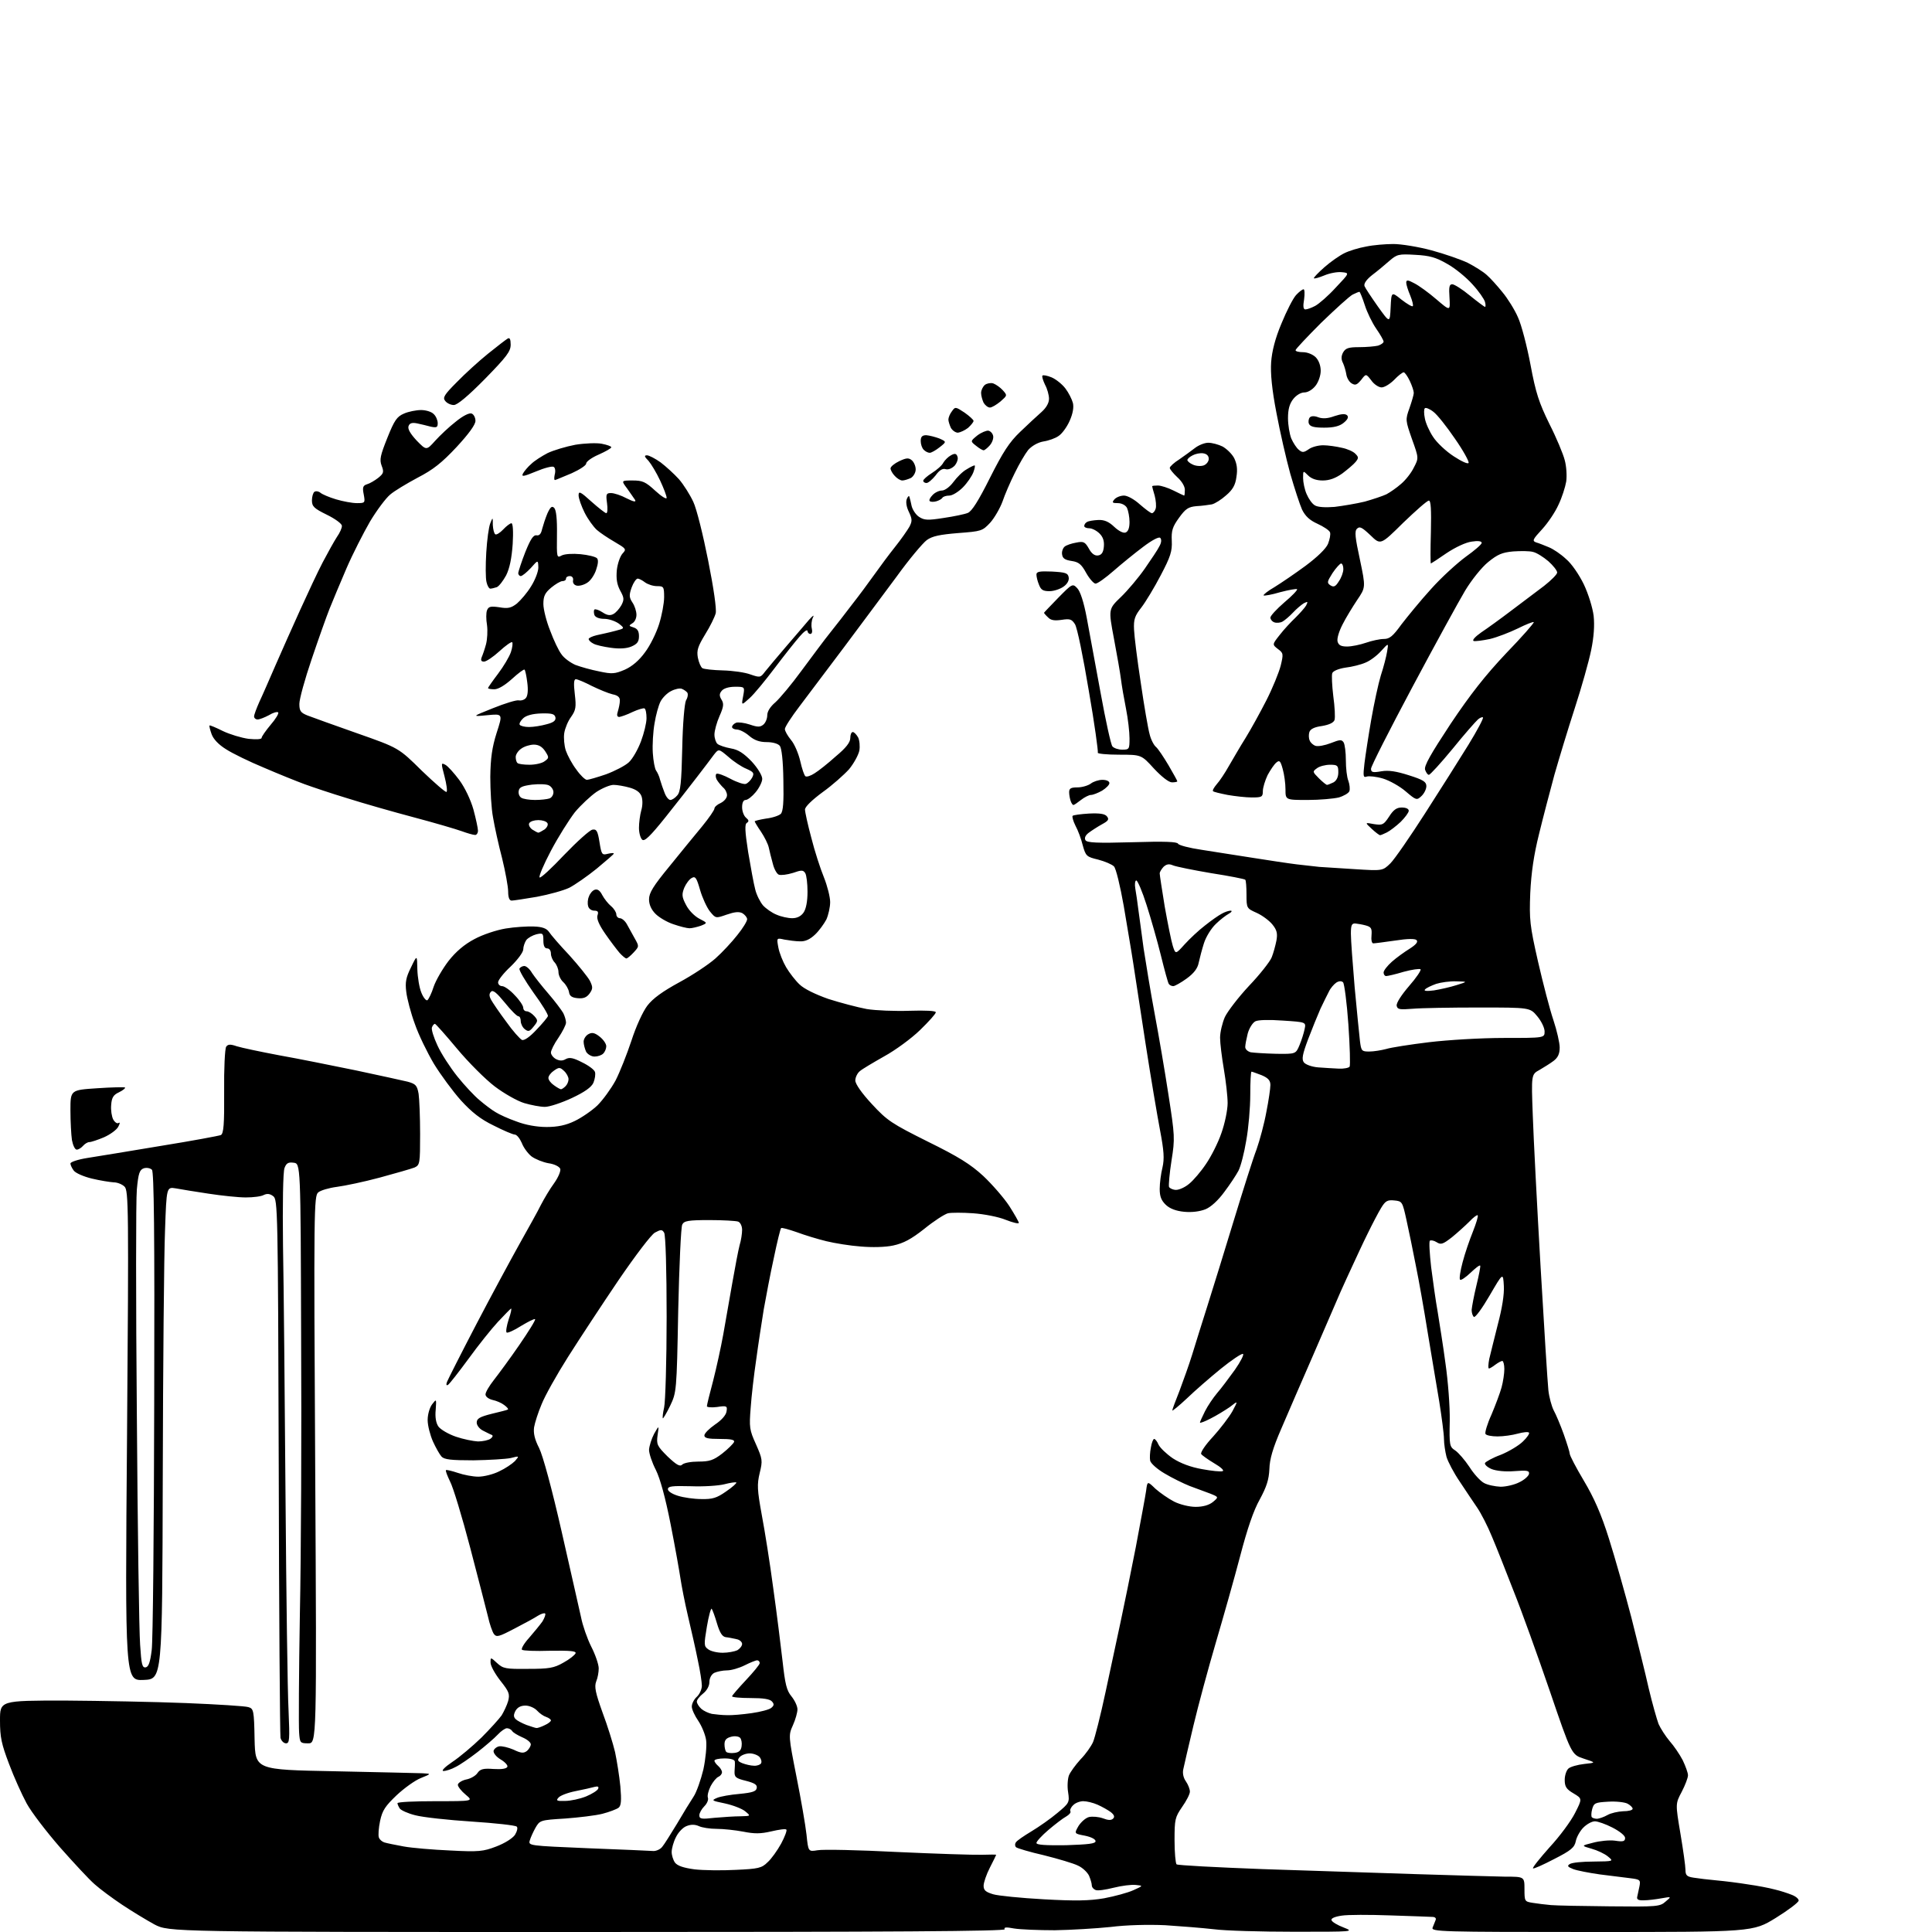 <?xml version="1.0" encoding="UTF-8" standalone="no"?>
<svg 
  version="1.1" 
  xmlns="http://www.w3.org/2000/svg" 
  xmlns:xlink="http://www.w3.org/1999/xlink" 
  xmlns:svg="http://www.w3.org/2000/svg"
  xmlns:rdf="http://www.w3.org/1999/02/22-rdf-syntax-ns#"
  xmlns:cc="http://creativecommons.org/ns#"
  xmlns:dc="http://purl.org/dc/elements/1.1/"
  viewBox="0 0 768 768"
  width="768"
  height="768"
>
<style>svg {background-color: white; }</style>"
<path stroke="none" fill="black" fill-rule="evenodd" d="M233.7,768.0C67.2,768.0 67.2,768.0 61.4,765.0C58.3,763.3 52.5,759.8 48.6,757.2C44.7,754.6 39.7,750.9 37.6,749.0C35.4,747.1 29.3,740.5 23.9,734.4C18.5,728.2 12.5,720.4 10.6,716.9C8.7,713.4 5.5,706.3 3.6,701.2C0.6,693.3 0.0,690.6 0.0,683.9C0.0,676.0 0.0,676.0 25.8,676.0C39.9,676.1 61.6,676.5 74.0,677.0C86.4,677.5 97.5,678.2 98.7,678.6C100.8,679.2 101.0,679.8 101.2,691.4C101.5,703.5 101.5,703.5 133.0,704.1C150.3,704.5 166.1,704.8 168.0,704.9C171.5,705.1 171.5,705.1 167.3,706.8C165.0,707.7 160.7,710.8 157.7,713.6C153.2,717.9 152.0,719.6 151.1,723.8C150.5,726.6 150.3,729.6 150.6,730.4C150.9,731.3 151.9,732.1 152.8,732.4C153.8,732.7 157.2,733.4 160.5,734.0C163.8,734.6 172.1,735.3 179.0,735.6C190.3,736.2 192.1,736.0 197.3,734.0C200.7,732.7 203.7,730.8 204.7,729.4C205.6,727.9 205.9,726.5 205.4,726.1C204.9,725.6 196.8,724.7 187.5,724.1C178.2,723.5 168.1,722.4 165.1,721.6C162.2,720.9 159.4,719.6 158.9,718.9C158.4,718.1 158.0,717.2 158.0,716.8C158.0,716.3 164.8,716.0 173.1,716.0C188.2,716.0 188.2,716.0 185.1,713.4C183.4,712.0 182.0,710.2 182.0,709.5C182.0,708.8 183.5,707.8 185.2,707.4C187.0,707.1 189.1,705.9 189.8,704.8C190.9,703.2 192.2,702.9 196.2,703.2C199.4,703.4 201.4,703.1 201.7,702.3C201.9,701.7 200.7,700.4 199.0,699.4C197.3,698.4 196.1,696.9 196.2,696.0C196.4,695.2 197.4,694.4 198.4,694.2C199.4,694.0 202.0,694.6 204.1,695.5C207.2,697.0 208.2,697.0 209.5,696.0C210.3,695.3 211.0,694.1 211.0,693.4C211.0,692.6 209.5,691.4 207.6,690.6C205.8,689.8 203.9,688.7 203.6,688.1C203.2,687.5 202.3,687.0 201.5,687.0C200.8,687.0 199.2,688.1 197.9,689.5C196.6,690.9 192.9,694.1 189.8,696.5C186.7,698.9 182.8,701.6 181.1,702.4C179.5,703.3 177.3,704.0 176.3,704.0C175.3,704.0 176.7,702.5 179.8,700.4C182.7,698.5 187.9,694.1 191.4,690.7C194.8,687.3 198.4,683.3 199.4,681.9C200.3,680.4 201.5,677.9 202.0,676.2C202.7,673.4 202.4,672.5 198.9,668.1C196.8,665.4 195.0,662.2 195.0,660.9C195.0,658.7 195.0,658.7 197.6,661.1C200.0,663.3 201.0,663.5 209.9,663.4C218.2,663.4 220.2,663.1 224.0,660.9C226.4,659.6 228.5,657.9 228.8,657.2C229.1,656.3 226.7,656.1 218.7,656.2C212.9,656.4 207.9,656.2 207.5,655.8C207.1,655.4 208.3,653.3 210.3,651.1C212.2,648.9 214.6,646.0 215.6,644.6C216.5,643.1 217.0,641.7 216.7,641.4C216.4,641.1 215.1,641.5 213.8,642.3C212.6,643.1 208.4,645.4 204.5,647.4C198.2,650.7 197.4,650.9 196.3,649.5C195.7,648.6 194.6,645.5 194.0,642.7C193.3,639.8 190.1,627.5 186.9,615.2C183.7,603.0 180.1,591.1 178.9,588.9C177.8,586.6 177.0,584.6 177.3,584.4C177.5,584.2 179.6,584.7 182.0,585.5C184.3,586.3 188.0,587.0 190.1,587.0C192.3,587.0 196.0,586.1 198.4,584.9C200.8,583.8 203.6,581.9 204.7,580.8C206.5,578.7 206.5,578.7 203.0,579.6C201.1,580.0 194.4,580.4 188.2,580.5C179.3,580.5 176.6,580.2 175.5,579.0C174.7,578.1 173.2,575.4 172.1,573.0C171.0,570.5 170.0,566.7 170.0,564.5C170.0,562.2 170.8,559.5 171.8,558.2C173.5,556.0 173.5,556.0 173.2,560.4C172.9,563.3 173.3,565.7 174.3,567.1C175.2,568.3 178.3,570.1 181.2,571.1C184.1,572.1 188.1,572.9 190.0,573.0C191.9,573.0 194.2,572.5 195.0,571.9C195.8,571.3 196.1,570.7 195.5,570.4C194.9,570.2 193.4,569.4 192.0,568.7C190.6,568.0 189.5,566.6 189.5,565.5C189.5,563.9 190.7,563.2 195.5,562.0C198.8,561.2 201.7,560.5 201.9,560.3C202.2,560.1 201.5,559.3 200.4,558.5C199.4,557.7 197.3,556.8 195.8,556.5C194.2,556.1 193.0,555.2 193.0,554.3C193.0,553.4 194.5,550.9 196.3,548.6C198.1,546.3 202.7,540.1 206.4,534.7C210.1,529.3 213.0,524.7 212.7,524.4C212.5,524.1 209.9,525.4 207.1,527.1C204.3,528.9 201.7,530.0 201.4,529.7C201.0,529.4 201.4,527.0 202.2,524.5C203.1,522.0 203.5,520.0 203.1,520.2C202.8,520.4 200.4,522.8 197.9,525.5C195.4,528.2 190.1,534.8 186.2,540.2C182.3,545.5 178.7,550.1 178.1,550.5C177.4,550.9 177.3,550.4 177.7,549.3C178.1,548.3 183.3,538.0 189.3,526.5C195.3,515.0 203.1,500.6 206.5,494.5C209.9,488.4 213.8,481.5 215.0,479.0C216.3,476.5 218.6,472.6 220.3,470.3C222.0,467.9 223.0,465.4 222.7,464.6C222.3,463.7 220.3,462.7 218.0,462.4C215.8,462.0 212.8,460.8 211.3,459.7C209.9,458.6 208.1,456.2 207.4,454.3C206.6,452.5 205.4,451.0 204.6,451.0C203.9,451.0 200.1,449.4 196.2,447.4C191.0,444.9 187.5,442.1 183.2,437.4C180.0,433.8 175.2,427.3 172.5,422.9C169.9,418.5 166.4,411.4 164.9,407.0C163.3,402.7 161.8,396.9 161.5,394.3C161.0,390.4 161.4,388.5 163.4,384.5C165.8,379.5 165.8,379.5 165.9,385.3C166.0,388.5 166.7,392.7 167.5,394.6C168.3,396.6 169.4,397.9 169.9,397.6C170.4,397.2 171.6,394.8 172.4,392.2C173.3,389.6 176.0,385.0 178.3,382.0C181.2,378.3 184.6,375.4 188.6,373.3C191.9,371.5 197.4,369.7 201.0,369.1C204.6,368.5 209.6,368.2 212.2,368.3C215.6,368.4 217.3,369.1 218.2,370.4C218.9,371.5 222.5,375.7 226.3,379.7C230.0,383.8 233.7,388.4 234.5,389.9C235.7,392.4 235.7,393.0 234.4,394.9C233.2,396.5 232.0,397.0 229.7,396.8C227.3,396.6 226.4,395.9 226.2,394.4C226.0,393.2 225.0,391.4 223.9,390.4C222.9,389.5 222.0,387.7 222.0,386.4C222.0,385.2 221.3,383.5 220.5,382.6C219.7,381.8 219.0,380.2 219.0,379.1C219.0,377.9 218.4,377.0 217.5,377.0C216.5,377.0 216.0,376.0 216.0,373.9C216.0,371.0 215.8,370.8 213.2,371.4C211.7,371.8 209.9,372.8 209.2,373.7C208.6,374.6 208.0,376.3 208.0,377.4C208.0,378.5 205.8,381.5 203.0,384.2C200.2,386.8 198.0,389.6 198.0,390.5C198.0,391.3 198.7,392.0 199.6,392.0C200.5,392.0 202.8,393.6 204.6,395.6C206.5,397.5 208.0,399.8 208.0,400.6C208.0,401.4 208.6,402.0 209.3,402.0C210.1,402.0 211.4,402.8 212.4,403.9C213.9,405.6 213.9,405.9 212.1,408.1C210.5,410.1 210.0,410.2 208.6,409.1C207.7,408.4 207.0,406.9 207.0,405.9C207.0,404.8 206.6,404.0 206.1,404.0C205.5,404.0 203.1,401.6 200.7,398.6C197.5,394.7 196.0,393.4 195.2,394.2C194.4,395.0 194.4,395.9 195.2,397.4C195.8,398.5 198.5,402.5 201.2,406.1C203.8,409.8 206.7,413.0 207.5,413.4C208.4,413.7 210.6,412.2 213.2,409.4C215.6,406.9 217.7,404.4 217.8,403.9C218.0,403.4 215.4,399.1 212.0,394.5C208.7,389.8 206.2,385.6 206.5,385.0C206.8,384.5 207.7,384.0 208.4,384.0C209.2,384.0 210.6,385.2 211.5,386.8C212.5,388.3 215.4,392.0 218.0,395.0C220.6,398.0 223.2,401.5 223.9,402.7C224.5,403.9 225.0,405.6 225.0,406.5C225.0,407.4 223.6,410.1 222.0,412.5C220.3,414.9 219.0,417.6 219.0,418.4C219.0,419.2 219.9,420.4 221.0,421.0C222.4,421.7 223.6,421.8 224.9,421.0C226.4,420.2 227.9,420.5 231.4,422.3C233.9,423.5 236.2,425.2 236.5,426.1C236.8,427.0 236.5,428.9 235.9,430.4C235.1,432.2 232.4,434.1 227.3,436.5C223.2,438.4 218.4,440.0 216.6,440.0C214.8,440.0 211.1,439.3 208.4,438.5C205.7,437.7 200.4,434.7 196.7,431.9C193.0,429.1 186.2,422.3 181.7,416.9C177.2,411.5 173.2,407.0 172.9,407.0C172.5,407.0 172.0,407.6 171.7,408.4C171.4,409.2 172.4,412.4 173.9,415.6C175.4,418.9 179.0,424.4 181.8,427.9C184.6,431.4 188.6,435.7 190.7,437.4C192.8,439.2 195.6,441.3 197.0,442.1C198.4,443.0 202.1,444.7 205.3,445.8C208.9,447.2 213.4,448.0 217.3,448.0C221.7,448.0 225.0,447.3 228.5,445.6C231.2,444.3 235.3,441.5 237.5,439.4C239.7,437.2 242.9,432.8 244.7,429.5C246.4,426.2 249.2,419.1 251.0,413.7C252.8,408.1 255.5,402.2 257.3,399.8C259.5,396.9 263.4,394.1 270.0,390.5C275.2,387.7 281.7,383.4 284.4,381.0C287.1,378.6 291.0,374.4 293.1,371.7C295.3,369.0 297.0,366.2 297.0,365.4C297.0,364.7 296.1,363.6 295.1,363.0C293.7,362.3 292.0,362.5 288.8,363.6C284.5,365.1 284.5,365.1 282.2,362.3C281.0,360.8 279.2,356.9 278.3,353.8C276.9,348.9 276.4,348.2 275.0,349.0C274.0,349.5 272.7,351.3 272.0,352.9C271.0,355.5 271.0,356.5 272.7,359.7C273.8,361.9 276.1,364.2 278.0,365.2C281.3,366.9 281.3,366.9 278.6,368.0C277.1,368.5 275.1,369.0 274.1,369.0C273.1,369.0 270.3,368.3 267.7,367.4C265.2,366.6 262.0,364.7 260.6,363.3C258.9,361.6 258.0,359.6 258.0,357.5C258.0,354.9 259.7,352.2 266.1,344.4C270.5,338.9 276.4,331.8 279.1,328.5C281.8,325.2 284.0,322.0 284.0,321.4C284.0,320.8 285.1,319.8 286.5,319.2C287.9,318.5 289.0,317.2 289.0,316.1C289.0,315.1 288.3,313.7 287.4,313.0C286.6,312.2 285.5,310.9 284.9,309.9C284.4,308.9 284.4,307.9 284.8,307.6C285.3,307.3 287.8,308.2 290.4,309.6C293.0,311.0 295.8,311.9 296.5,311.6C297.3,311.3 298.4,310.2 299.0,309.1C299.9,307.3 299.6,306.9 296.7,305.6C294.9,304.9 291.6,302.7 289.6,300.9C285.7,297.6 285.7,297.6 283.8,300.0C282.8,301.4 279.8,305.3 277.2,308.7C274.6,312.1 268.9,319.4 264.5,324.9C258.5,332.4 256.2,334.6 255.3,333.8C254.6,333.2 254.0,331.1 254.0,329.1C254.0,327.1 254.4,324.0 254.9,322.2C255.5,320.2 255.5,317.9 255.0,316.5C254.4,314.9 252.8,313.8 250.3,313.1C248.2,312.5 245.3,312.0 243.9,312.0C242.5,312.0 239.4,313.3 237.1,314.8C234.8,316.4 230.9,320.0 228.5,322.9C226.2,325.9 221.9,332.7 219.0,338.2C216.1,343.7 214.1,348.4 214.5,348.8C214.9,349.2 219.3,345.1 224.3,339.8C229.4,334.5 234.4,330.0 235.5,329.8C237.1,329.5 237.6,330.3 238.3,334.7C239.1,339.7 239.3,340.0 241.6,339.4C242.9,339.1 244.0,339.0 244.0,339.3C244.0,339.6 240.9,342.2 237.2,345.3C233.5,348.3 228.6,351.7 226.3,352.9C224.0,354.0 218.2,355.6 213.4,356.5C208.7,357.3 204.1,358.0 203.4,358.0C202.5,358.0 202.0,356.8 202.0,354.4C202.0,352.5 200.9,346.5 199.6,341.2C198.2,335.9 196.6,328.6 196.0,325.0C195.3,321.4 194.9,314.1 194.9,308.8C195.0,301.4 195.6,297.1 197.4,291.4C199.9,283.7 199.9,283.7 193.7,284.3C187.5,284.9 187.5,284.9 196.0,281.5C200.7,279.6 205.3,278.2 206.2,278.4C207.2,278.6 208.5,278.2 209.1,277.4C209.8,276.5 210.0,274.3 209.6,271.3C209.3,268.8 208.8,266.4 208.5,266.2C208.3,265.9 206.0,267.6 203.5,269.9C200.7,272.4 198.1,274.0 196.5,274.0C195.1,274.0 194.0,273.8 194.0,273.5C194.0,273.3 195.8,270.7 198.0,267.8C200.2,264.9 202.5,261.0 203.1,259.2C203.7,257.4 203.9,255.6 203.6,255.3C203.3,255.0 201.0,256.6 198.5,258.9C196.1,261.1 193.3,263.0 192.4,263.0C191.3,263.0 191.0,262.5 191.5,261.2C191.9,260.3 192.7,258.0 193.2,256.1C193.7,254.2 193.9,250.8 193.6,248.5C193.2,246.2 193.2,243.6 193.6,242.6C194.2,241.1 195.0,240.9 198.5,241.4C201.9,242.0 203.2,241.7 205.5,239.9C207.0,238.6 209.6,235.6 211.1,233.1C212.7,230.6 214.0,227.2 214.0,225.6C213.9,222.5 213.9,222.5 211.0,225.8C209.4,227.5 207.6,229.0 207.0,229.0C206.5,229.0 206.0,228.4 206.0,227.8C206.1,227.1 207.3,223.3 208.8,219.5C210.9,214.3 212.0,212.6 213.3,212.8C214.4,213.0 215.1,212.2 215.5,210.3C215.9,208.8 216.8,206.0 217.6,204.1C218.8,201.5 219.4,201.0 220.3,201.9C221.1,202.7 221.5,206.4 221.4,212.5C221.3,221.7 221.3,221.9 223.3,220.8C224.5,220.2 227.6,220.0 230.8,220.3C233.8,220.6 236.7,221.3 237.3,221.9C237.9,222.5 237.8,224.1 237.0,226.4C236.4,228.4 234.8,230.8 233.5,231.6C232.2,232.5 230.3,233.0 229.3,232.8C228.2,232.6 227.6,231.7 227.8,230.7C228.0,229.7 227.4,229.0 226.5,229.0C225.7,229.0 225.0,229.4 225.0,230.0C225.0,230.6 224.4,231.0 223.6,231.0C222.8,231.0 220.8,232.2 219.1,233.6C216.6,235.7 216.0,237.0 216.0,240.1C216.0,242.2 217.2,247.0 218.7,250.7C220.1,254.5 222.1,258.7 223.2,260.1C224.2,261.6 226.7,263.4 228.7,264.3C230.8,265.1 235.1,266.3 238.2,266.9C243.3,268.0 244.4,267.9 248.4,266.2C251.3,264.9 254.1,262.5 256.4,259.3C258.4,256.7 260.9,251.6 262.0,248.1C263.1,244.6 264.0,239.8 264.0,237.4C264.0,233.2 263.8,233.0 261.2,233.0C259.6,233.0 257.5,232.3 256.4,231.5C255.4,230.7 254.0,230.0 253.5,230.0C252.9,230.0 251.8,231.6 251.1,233.5C250.0,236.6 250.1,237.5 251.4,239.5C252.3,240.8 253.0,243.0 253.0,244.4C253.0,245.8 252.3,247.3 251.3,247.8C249.9,248.7 249.9,248.8 251.8,249.4C253.4,249.9 254.0,250.9 254.0,252.9C254.0,255.1 253.3,256.0 251.0,257.0C249.1,257.8 246.3,258.0 242.8,257.5C239.9,257.1 236.7,256.4 235.8,255.8C234.8,255.3 234.0,254.5 234.0,254.0C234.0,253.6 235.5,252.9 237.2,252.5C239.0,252.1 242.3,251.4 244.5,250.8C248.4,249.8 248.4,249.8 246.0,247.9C244.6,246.9 242.0,246.0 240.2,246.0C238.2,246.0 236.7,245.4 236.3,244.5C236.0,243.6 236.0,242.6 236.3,242.3C236.7,242.0 238.1,242.5 239.5,243.4C241.3,244.6 242.5,244.8 243.8,244.1C244.8,243.6 246.2,242.0 247.0,240.6C248.2,238.3 248.1,237.6 246.5,234.7C245.2,232.2 244.9,230.0 245.2,226.6C245.5,224.0 246.5,221.1 247.5,220.0C249.1,218.3 248.9,218.1 244.3,215.4C241.7,213.9 238.4,211.7 237.2,210.6C235.9,209.4 233.7,206.4 232.4,203.8C231.1,201.2 230.0,198.1 230.0,196.9C230.0,195.1 230.7,195.4 235.1,199.4C237.9,201.9 240.6,204.0 241.0,204.0C241.5,204.0 241.6,202.2 241.3,200.0C240.8,196.4 241.0,196.0 242.9,196.0C244.1,196.0 246.9,196.9 249.1,198.1C251.7,199.4 252.9,199.7 252.5,198.8C252.0,198.1 250.6,196.0 249.3,194.2C246.9,191.0 246.9,191.0 251.5,191.0C255.4,191.0 256.6,191.5 260.5,195.1C263.0,197.4 265.0,198.6 265.0,197.9C265.0,197.1 263.8,194.0 262.4,191.0C261.0,188.0 258.9,184.5 257.8,183.2C256.1,181.5 256.0,181.0 257.2,181.0C258.0,181.0 260.5,182.3 262.6,183.8C264.7,185.4 268.0,188.4 269.9,190.5C271.8,192.7 274.3,196.7 275.6,199.5C276.9,202.2 279.5,212.7 281.5,222.8C283.7,233.8 284.9,242.2 284.5,243.8C284.1,245.3 282.3,249.0 280.3,252.2C277.4,257.0 276.9,258.5 277.4,261.4C277.8,263.4 278.6,265.2 279.2,265.6C279.8,266.0 283.5,266.4 287.4,266.5C291.3,266.6 296.2,267.3 298.3,268.1C302.1,269.4 302.3,269.4 304.1,267.0C305.2,265.6 309.0,261.1 312.5,257.0C316.0,252.9 320.1,248.2 321.5,246.5C323.2,244.6 323.8,244.2 323.1,245.6C322.6,246.7 322.4,248.6 322.7,249.8C323.0,251.1 322.8,252.0 322.1,252.0C321.5,252.0 321.0,251.4 321.0,250.8C320.9,250.1 319.5,251.1 317.9,253.0C316.2,254.9 311.7,260.6 308.0,265.5C304.3,270.4 299.8,275.9 298.0,277.5C294.7,280.5 294.7,280.5 295.4,276.8C296.1,273.0 296.1,273.0 292.2,273.0C289.8,273.0 287.7,273.6 286.9,274.6C285.9,275.8 285.9,276.6 286.8,278.1C287.8,279.7 287.7,280.9 286.0,284.7C284.9,287.2 284.0,290.5 284.0,292.0C284.0,293.5 284.6,295.2 285.2,295.7C285.9,296.3 288.3,297.1 290.5,297.5C293.5,298.0 295.6,299.4 298.8,302.7C301.2,305.3 303.0,308.3 303.0,309.6C303.0,310.8 301.8,313.2 300.4,314.9C299.0,316.6 297.2,318.0 296.4,318.0C295.5,318.0 295.0,319.1 295.0,320.9C295.0,322.5 295.7,324.3 296.5,325.0C297.7,326.0 297.8,326.5 296.9,327.1C296.0,327.6 296.1,330.3 297.4,338.7C298.4,344.6 299.6,351.3 300.2,353.5C300.7,355.7 302.2,358.6 303.3,359.9C304.5,361.2 306.9,362.9 308.7,363.6C310.5,364.4 313.3,365.0 314.9,365.0C316.9,365.0 318.4,364.2 319.4,362.8C320.4,361.4 321.0,358.4 321.0,354.5C321.0,351.2 320.6,347.9 320.1,347.1C319.3,345.8 318.6,345.8 315.2,347.0C312.9,347.7 310.5,348.0 309.6,347.7C308.8,347.4 307.7,345.4 307.2,343.3C306.6,341.2 305.9,338.3 305.6,336.9C305.3,335.5 303.9,332.7 302.5,330.6C301.1,328.6 300.0,326.7 300.0,326.5C300.0,326.3 302.0,325.8 304.5,325.4C307.1,325.1 309.7,324.2 310.4,323.5C311.3,322.5 311.6,318.9 311.4,310.1C311.3,302.3 310.7,297.4 310.0,296.5C309.3,295.6 307.1,295.0 304.8,295.0C302.0,295.0 299.9,294.3 297.8,292.5C296.2,291.1 294.0,290.0 292.9,290.0C291.9,290.0 291.0,289.5 291.0,289.0C291.0,288.4 291.7,287.7 292.6,287.3C293.4,287.0 295.9,287.3 298.0,288.0C301.2,289.1 302.2,289.1 303.5,288.0C304.3,287.3 305.0,285.7 305.0,284.3C305.0,282.8 306.2,280.9 308.2,279.2C309.9,277.7 314.7,272.0 318.7,266.5C322.8,261.0 327.8,254.2 330.0,251.5C332.2,248.8 336.1,243.7 338.7,240.3C341.3,237.0 345.3,231.6 347.5,228.5C349.7,225.4 353.4,220.4 355.8,217.4C358.2,214.4 360.7,210.8 361.5,209.4C362.7,207.1 362.6,206.3 361.3,203.5C360.3,201.5 360.0,199.4 360.5,198.3C360.9,197.3 361.4,196.9 361.5,197.5C361.7,198.1 362.1,199.7 362.4,201.2C362.8,202.7 364.1,204.7 365.4,205.5C367.4,206.8 368.8,206.9 375.1,205.9C379.2,205.3 383.5,204.4 384.7,203.9C386.3,203.3 389.0,199.0 393.5,190.0C398.7,179.7 401.2,175.8 405.5,171.7C408.5,168.8 412.3,165.3 414.0,163.8C415.9,162.1 417.0,160.2 417.0,158.5C417.0,157.1 416.3,154.5 415.4,152.9C414.6,151.2 414.1,149.6 414.4,149.3C414.7,149.0 416.3,149.3 418.0,150.0C419.7,150.7 422.2,152.7 423.5,154.4C424.8,156.1 426.1,158.7 426.5,160.2C426.9,161.9 426.5,164.4 425.2,167.3C424.1,169.8 422.1,172.5 420.8,173.3C419.6,174.2 416.8,175.2 414.7,175.5C412.5,175.9 410.1,177.3 408.7,178.9C407.5,180.4 405.1,184.5 403.4,188.0C401.6,191.6 399.4,196.7 398.5,199.4C397.5,202.1 395.3,205.9 393.6,207.8C390.5,211.1 390.1,211.2 380.9,211.9C373.6,212.5 370.6,213.1 368.4,214.7C366.8,215.9 361.4,222.3 356.5,229.1C351.5,235.8 342.1,248.5 335.5,257.3C328.9,266.1 320.9,276.7 317.8,280.8C314.6,285.0 312.0,289.0 312.0,289.8C312.0,290.6 313.1,292.5 314.4,294.1C315.8,295.7 317.4,299.5 318.1,302.5C318.8,305.6 319.7,308.3 320.2,308.6C320.7,308.9 322.3,308.4 323.8,307.4C325.3,306.5 329.1,303.5 332.2,300.7C336.3,297.3 338.0,295.1 338.0,293.4C338.0,292.1 338.4,291.0 339.0,291.0C339.5,291.0 340.4,291.9 341.1,293.1C341.7,294.3 341.9,296.7 341.6,298.4C341.2,300.2 339.4,303.5 337.5,305.8C335.5,308.0 330.8,312.2 327.0,314.9C322.8,318.0 320.0,320.7 320.0,321.8C320.0,322.8 321.1,327.8 322.5,333.0C323.8,338.2 326.1,345.3 327.5,348.7C328.9,352.2 330.0,356.6 330.0,358.6C330.0,360.6 329.3,363.7 328.5,365.5C327.6,367.2 325.6,370.0 324.0,371.5C322.0,373.4 320.1,374.3 318.0,374.2C316.3,374.2 313.5,373.8 311.8,373.5C308.7,372.8 308.7,372.8 309.4,376.6C309.8,378.8 311.2,382.3 312.5,384.5C313.8,386.7 316.2,389.8 317.8,391.3C319.6,393.1 324.2,395.3 329.3,397.1C334.0,398.6 340.8,400.4 344.5,401.1C348.1,401.7 355.8,402.0 361.6,401.8C368.0,401.6 372.0,401.8 372.0,402.4C372.0,403.0 369.2,406.1 365.7,409.5C362.3,412.8 355.9,417.5 351.5,419.9C347.1,422.4 342.7,425.0 341.8,425.8C340.8,426.6 340.0,428.3 340.0,429.5C340.0,430.9 342.6,434.6 346.6,438.9C352.7,445.5 354.4,446.6 368.8,453.8C381.0,459.8 385.8,462.8 390.9,467.5C394.4,470.8 399.1,476.2 401.2,479.4C403.3,482.7 405.0,485.7 405.0,486.1C405.0,486.6 402.6,486.0 399.8,484.9C396.9,483.7 391.1,482.6 386.9,482.3C382.7,482.0 378.1,482.0 376.8,482.3C375.4,482.7 371.2,485.4 367.4,488.5C362.2,492.6 359.2,494.2 355.1,495.1C351.9,495.8 346.6,495.9 342.1,495.5C337.9,495.2 331.8,494.2 328.5,493.4C325.2,492.6 319.9,491.0 316.7,489.8C313.5,488.7 310.7,487.9 310.5,488.2C310.2,488.5 308.9,493.8 307.6,500.1C306.2,506.4 304.5,515.5 303.6,520.5C302.8,525.5 301.4,534.5 300.6,540.5C299.7,546.5 298.7,555.2 298.4,559.7C297.8,567.3 297.9,568.4 300.5,574.1C303.1,580.0 303.2,580.6 302.0,585.5C300.9,590.1 301.0,592.2 302.8,602.1C304.0,608.4 306.1,621.6 307.4,631.5C308.8,641.4 310.4,654.5 311.1,660.5C312.1,669.5 312.7,672.0 314.6,674.3C315.9,675.9 317.0,678.2 317.0,679.5C317.0,680.7 316.2,683.6 315.2,685.8C313.4,689.8 313.4,690.0 316.6,706.2C318.4,715.2 320.2,725.6 320.6,729.3C321.3,736.1 321.3,736.1 325.0,735.5C327.1,735.1 341.3,735.4 356.7,736.2C372.0,736.9 387.1,737.4 390.3,737.3C393.4,737.2 396.0,737.2 396.0,737.3C396.0,737.4 394.9,739.7 393.5,742.4C392.1,745.1 391.0,748.4 391.0,749.6C391.0,751.4 391.8,752.1 394.8,753.0C396.8,753.6 405.9,754.5 414.9,755.0C427.5,755.7 433.0,755.6 438.9,754.6C443.1,753.8 448.3,752.4 450.5,751.4C454.5,749.6 454.5,749.6 451.5,749.3C449.8,749.1 445.9,749.6 442.7,750.4C439.5,751.2 436.3,751.7 435.5,751.3C434.7,751.0 434.0,750.2 434.0,749.4C434.0,748.7 433.5,747.0 432.9,745.6C432.2,744.2 430.3,742.4 428.5,741.6C426.7,740.7 420.6,738.9 415.0,737.5C409.3,736.2 404.3,734.7 403.9,734.3C403.4,733.8 403.4,733.0 403.8,732.4C404.2,731.7 407.0,729.8 410.0,728.0C413.0,726.2 417.7,722.9 420.3,720.7C425.0,716.8 425.2,716.5 424.6,712.5C424.2,710.2 424.4,707.2 424.9,705.8C425.4,704.5 427.5,701.6 429.5,699.4C431.6,697.3 433.8,694.1 434.5,692.5C435.2,690.9 437.5,681.9 439.5,672.5C441.5,663.1 444.2,650.5 445.5,644.5C446.8,638.5 449.5,625.2 451.5,615.0C453.4,604.8 455.3,594.8 455.6,592.6C456.1,588.7 456.1,588.7 459.3,591.8C461.1,593.4 464.4,595.7 466.7,596.9C469.1,598.1 472.8,599.0 475.3,599.0C478.2,599.0 480.6,598.3 482.1,597.1C484.5,595.1 484.5,595.1 481.0,593.7C479.1,593.0 475.4,591.6 472.9,590.7C470.4,589.7 465.9,587.5 462.9,585.7C460.0,584.0 457.4,581.7 457.2,580.6C457.0,579.6 457.1,577.3 457.5,575.4C457.8,573.5 458.4,572.0 458.8,572.0C459.2,572.0 460.0,573.0 460.5,574.2C461.1,575.5 463.6,577.9 466.2,579.7C469.3,581.7 473.3,583.2 477.8,584.0C481.6,584.7 485.3,585.1 486.0,584.8C486.8,584.6 485.3,583.2 482.7,581.7C480.2,580.2 477.8,578.5 477.5,578.0C477.1,577.4 479.2,574.3 482.2,571.1C485.1,567.9 488.6,563.3 489.9,561.0C492.2,556.7 492.2,556.7 488.9,559.3C487.0,560.6 483.6,562.7 481.2,563.9C478.9,565.1 477.0,565.8 477.0,565.5C477.0,565.2 477.9,563.2 479.0,561.0C480.1,558.8 482.3,555.6 483.8,553.8C485.4,552.0 488.5,547.8 490.9,544.5C493.2,541.2 494.6,538.4 494.1,538.2C493.5,538.0 489.5,540.7 485.3,544.1C481.0,547.6 474.9,552.9 471.8,555.9C468.6,558.9 466.0,561.0 466.0,560.7C466.0,560.3 467.3,556.8 468.9,552.8C470.4,548.8 472.7,542.4 473.9,538.5C475.1,534.6 477.8,525.9 480.0,519.0C482.2,512.1 486.9,496.8 490.5,485.0C494.1,473.2 498.1,460.5 499.5,456.9C500.8,453.2 502.6,446.5 503.4,442.0C504.3,437.5 505.0,432.7 505.0,431.3C505.0,429.5 504.1,428.5 501.5,427.4C499.6,426.7 497.8,426.0 497.5,426.0C497.2,426.0 497.0,430.2 497.0,435.2C497.0,440.3 496.3,448.5 495.4,453.4C494.6,458.3 493.2,463.7 492.3,465.4C491.4,467.1 488.9,470.9 486.7,473.8C484.3,477.1 481.4,479.8 479.2,480.7C476.9,481.6 473.8,482.0 470.7,481.7C467.6,481.4 465.1,480.5 463.5,479.0C461.6,477.2 461.0,475.6 461.0,472.6C461.0,470.3 461.5,466.5 462.1,464.1C462.9,460.6 462.7,457.5 461.1,449.1C460.0,443.3 457.4,427.9 455.4,415.0C453.4,402.1 451.2,387.7 450.5,383.0C449.8,378.3 448.0,368.0 446.7,360.1C445.3,352.2 443.6,345.1 442.8,344.4C442.0,343.6 439.2,342.4 436.5,341.7C431.9,340.6 431.6,340.3 430.4,336.0C429.8,333.5 428.5,330.0 427.5,328.2C426.6,326.4 426.1,324.6 426.4,324.3C426.7,324.0 429.6,323.6 432.9,323.4C437.1,323.2 439.2,323.5 440.0,324.5C441.0,325.7 440.6,326.3 438.0,327.7C436.2,328.7 433.9,330.2 432.7,331.1C431.4,332.1 431.0,333.2 431.5,334.0C432.1,335.0 436.1,335.2 450.1,334.8C462.9,334.4 468.0,334.6 468.3,335.4C468.6,336.0 472.8,337.1 477.6,337.8C482.5,338.6 491.7,340.0 498.0,341.0C504.3,342.0 512.2,343.2 515.5,343.6C518.8,344.0 522.8,344.4 524.4,344.6C526.0,344.7 532.3,345.1 538.5,345.5C549.6,346.2 549.6,346.2 552.7,343.2C554.4,341.5 560.6,332.5 566.5,323.3C572.4,314.1 580.2,301.8 583.7,296.1C587.2,290.4 589.8,285.5 589.5,285.2C589.3,284.9 588.3,285.3 587.5,286.0C586.6,286.8 582.0,292.0 577.4,297.7C572.7,303.4 568.5,308.0 568.0,308.0C567.5,308.0 566.9,307.1 566.5,306.0C566.0,304.5 568.7,299.8 576.6,287.8C584.5,276.0 590.4,268.5 598.7,259.7C605.0,253.2 609.9,247.6 609.7,247.3C609.4,247.1 606.6,248.2 603.4,249.8C600.1,251.4 595.2,253.3 592.3,254.0C589.4,254.6 586.5,255.0 585.8,254.8C585.1,254.5 586.4,253.1 588.8,251.4C591.2,249.8 596.6,245.9 600.8,242.7C605.0,239.5 610.9,235.1 613.8,232.9C616.6,230.7 619.0,228.3 619.0,227.6C619.0,226.8 617.4,224.8 615.5,223.1C613.5,221.4 610.8,219.7 609.4,219.4C608.0,219.0 604.5,219.0 601.5,219.2C597.1,219.6 595.3,220.4 591.6,223.4C589.0,225.5 585.0,230.5 582.4,234.8C579.9,239.0 570.4,256.3 561.4,273.2C552.4,290.1 545.0,304.6 545.0,305.6C545.0,307.0 545.7,307.2 549.1,306.6C552.0,306.1 555.1,306.6 560.1,308.2C565.8,310.0 567.0,310.8 567.0,312.5C567.0,313.7 566.1,315.5 565.0,316.5C563.2,318.2 562.9,318.1 558.8,314.6C556.5,312.6 552.4,310.3 549.8,309.5C547.1,308.7 544.2,308.4 543.3,308.7C541.9,309.2 541.8,308.6 542.4,303.4C542.8,300.2 544.0,292.3 545.1,286.0C546.2,279.7 547.9,271.8 548.9,268.5C550.0,265.2 551.1,260.9 551.4,259.0C552.0,255.5 552.0,255.5 549.0,258.8C547.4,260.6 544.6,262.7 542.8,263.4C541.0,264.2 537.4,265.1 534.8,265.4C532.2,265.8 529.9,266.7 529.6,267.6C529.3,268.4 529.5,272.5 530.0,276.7C530.6,281.0 530.8,285.2 530.5,286.2C530.1,287.3 528.4,288.1 525.5,288.6C522.5,289.0 520.9,289.8 520.5,291.0C520.2,291.9 520.2,293.4 520.6,294.3C520.9,295.2 522.0,296.2 523.0,296.5C524.0,296.8 526.7,296.3 529.0,295.4C532.6,294.0 533.3,293.9 534.1,295.1C534.6,295.9 535.0,299.1 535.0,302.2C535.0,305.3 535.4,309.0 536.0,310.4C536.5,311.8 536.7,313.7 536.4,314.5C536.1,315.3 534.2,316.4 532.2,317.0C530.1,317.5 524.6,318.0 519.8,318.0C511.0,318.0 511.0,318.0 511.0,313.8C511.0,311.4 510.5,307.8 509.9,305.7C509.0,302.4 508.6,302.1 507.4,303.1C506.5,303.8 505.0,306.1 503.9,308.1C502.9,310.2 502.0,313.1 502.0,314.5C502.0,316.8 501.6,317.0 497.6,317.0C495.2,317.0 490.9,316.5 488.0,316.0C485.0,315.4 482.4,314.8 482.2,314.5C481.9,314.2 482.6,313.0 483.7,311.7C484.8,310.5 487.0,307.2 488.5,304.5C490.1,301.8 493.0,296.7 495.1,293.4C497.2,290.0 500.9,283.3 503.4,278.4C505.9,273.5 508.4,267.3 509.1,264.6C510.2,260.0 510.2,259.6 508.0,258.0C505.7,256.2 505.7,256.2 508.7,252.4C510.4,250.2 513.2,247.2 515.0,245.5C516.7,243.8 518.6,241.7 519.2,240.7C520.0,239.1 519.9,239.0 518.3,239.8C517.3,240.4 515.4,242.0 514.0,243.5C512.6,245.0 510.7,246.6 509.8,247.1C508.9,247.6 507.4,247.7 506.6,247.4C505.7,247.1 505.0,246.2 505.0,245.5C505.0,244.8 507.5,242.1 510.5,239.5C513.6,236.9 515.9,234.5 515.6,234.2C515.3,234.0 512.3,234.5 508.9,235.4C505.6,236.4 502.6,236.9 502.3,236.7C502.1,236.4 504.0,234.9 506.6,233.4C509.2,231.8 514.8,228.0 519.0,224.9C523.7,221.4 527.1,218.1 527.9,216.2C528.6,214.4 529.0,212.4 528.7,211.6C528.4,210.8 526.1,209.3 523.7,208.2C520.6,206.8 518.9,205.2 517.6,202.6C516.7,200.6 514.6,194.2 512.9,188.3C511.3,182.5 508.8,171.6 507.4,164.1C505.6,154.8 505.0,148.4 505.3,144.0C505.6,139.7 506.9,134.5 509.4,128.6C511.4,123.7 514.0,118.6 515.2,117.3C516.4,116.0 517.7,115.0 518.2,115.0C518.6,115.0 518.7,116.8 518.4,119.0C517.9,121.8 518.1,123.0 518.9,123.0C519.6,123.0 521.3,122.4 522.8,121.6C524.3,120.8 528.0,117.6 531.0,114.3C536.5,108.5 536.5,108.5 533.4,108.2C531.6,108.0 528.5,108.6 526.4,109.5C524.4,110.3 522.5,110.9 522.3,110.6C522.1,110.4 524.0,108.4 526.5,106.2C529.0,104.0 532.6,101.5 534.5,100.6C536.3,99.7 540.2,98.5 543.1,98.0C545.9,97.4 550.8,97.0 553.9,97.0C557.0,97.0 563.8,98.1 569.0,99.5C574.2,100.9 580.8,103.2 583.5,104.5C586.2,105.9 589.6,108.0 591.0,109.3C592.4,110.5 595.2,113.6 597.2,116.1C599.3,118.6 602.1,123.1 603.4,126.1C604.8,129.1 607.0,137.6 608.4,145.0C610.5,156.3 611.8,160.1 615.9,168.5C618.7,174.0 621.4,180.5 622.0,182.9C622.7,185.4 622.9,189.2 622.6,191.4C622.2,193.7 620.9,197.8 619.5,200.7C618.2,203.6 615.3,207.9 613.0,210.4C609.3,214.4 609.0,215.0 610.6,215.6C611.7,215.9 613.9,216.8 615.6,217.5C617.4,218.2 620.5,220.3 622.5,222.2C624.7,224.0 627.7,228.4 629.6,232.3C631.4,236.1 633.1,241.6 633.5,244.8C633.9,248.6 633.6,253.2 632.5,258.5C631.6,262.9 628.7,273.2 626.0,281.5C623.3,289.8 619.7,301.7 617.9,308.0C616.2,314.3 613.4,324.9 611.8,331.5C609.7,339.9 608.7,346.9 608.3,355.0C607.9,365.6 608.1,367.8 611.4,382.3C613.4,391.0 616.1,401.4 617.5,405.5C618.9,409.7 620.0,414.6 620.0,416.4C620.0,418.9 619.3,420.4 617.6,421.7C616.3,422.7 613.7,424.3 612.0,425.3C608.7,427.1 608.7,427.1 609.3,443.3C609.6,452.2 611.0,479.3 612.4,503.5C613.8,527.7 615.2,549.8 615.5,552.6C615.8,555.4 616.8,559.0 617.6,560.6C618.5,562.2 620.3,566.5 621.6,570.1C622.9,573.8 624.0,577.3 624.0,577.9C624.0,578.6 626.5,583.4 629.6,588.6C633.6,595.3 636.5,601.8 639.6,611.7C642.0,619.3 646.0,633.4 648.5,643.0C650.9,652.6 654.1,665.3 655.4,671.2C656.8,677.1 658.6,683.4 659.3,685.3C660.1,687.1 662.1,690.2 663.7,692.1C665.4,694.0 667.7,697.4 668.9,699.7C670.0,702.0 671.0,704.7 671.0,705.7C671.0,706.7 669.9,709.6 668.5,712.3C666.0,717.0 666.0,717.0 668.0,728.9C669.1,735.4 670.0,741.9 670.0,743.3C670.0,745.5 670.6,746.0 673.2,746.4C675.0,746.7 679.2,747.2 682.5,747.5C685.8,747.8 691.4,748.5 695.0,749.1C698.6,749.6 703.3,750.5 705.5,751.1C707.7,751.6 710.7,752.6 712.2,753.2C713.8,753.8 715.0,754.8 715.0,755.5C715.0,756.2 710.9,759.3 705.9,762.4C696.8,768.0 696.8,768.0 632.8,768.0C572.2,768.0 568.8,767.9 569.5,766.2C569.9,765.3 570.4,763.9 570.7,763.2C571.0,762.5 570.4,762.0 569.4,762.0C568.3,761.9 560.8,761.7 552.6,761.4C544.4,761.1 535.7,761.1 533.3,761.5C530.6,761.9 529.0,762.6 529.3,763.3C529.5,764.0 531.7,765.3 534.1,766.2C538.4,767.9 538.1,767.9 514.5,767.9C501.3,767.9 486.9,767.5 482.5,766.9C478.1,766.4 469.4,765.7 463.2,765.3C456.4,765.0 447.8,765.2 441.5,766.0C435.7,766.6 425.7,767.2 419.3,767.3C412.8,767.3 405.5,767.0 403.1,766.6C400.0,766.0 398.9,766.1 399.4,766.9C399.9,767.7 355.3,768.0 233.7,768.0zM640.1,757.8C658.7,758.0 659.9,757.9 662.1,755.9C664.5,753.9 664.5,753.9 660.5,754.6C658.3,755.0 655.1,755.4 653.5,755.4C651.4,755.5 650.6,755.1 650.8,754.1C651.0,753.3 651.4,751.4 651.7,749.9C652.2,747.3 652.0,747.1 647.9,746.6C645.5,746.3 640.1,745.6 635.9,745.1C631.7,744.5 627.0,743.6 625.4,743.0C623.1,742.1 622.9,741.7 624.0,741.0C624.8,740.4 629.1,740.0 633.5,740.0C641.5,739.9 641.5,739.9 639.2,738.0C637.9,736.9 634.9,735.5 632.7,734.9C628.5,733.7 628.5,733.7 633.3,732.5C635.9,731.8 639.8,731.4 642.0,731.7C645.2,732.2 646.0,732.0 646.0,730.6C646.0,729.7 643.9,728.0 641.0,726.5C638.3,725.1 635.1,724.0 634.0,724.0C632.8,724.0 630.8,725.1 629.4,726.5C628.1,727.8 626.7,730.3 626.4,731.9C625.9,734.4 624.5,735.6 617.8,739.0C613.4,741.3 609.6,743.0 609.4,742.7C609.1,742.4 612.1,738.7 616.0,734.3C620.0,730.0 624.5,723.9 626.1,720.7C629.0,715.0 629.0,715.0 625.5,712.9C622.6,711.2 622.0,710.2 622.0,707.5C622.0,705.7 622.7,703.7 623.5,703.0C624.3,702.3 627.1,701.5 629.8,701.2C634.5,700.7 634.5,700.7 629.6,699.1C624.7,697.5 624.7,697.5 616.0,672.0C611.2,658.0 604.8,640.2 601.7,632.5C598.7,624.8 594.9,615.1 593.1,610.9C591.4,606.7 588.7,601.5 587.2,599.3C585.7,597.1 582.6,592.5 580.3,589.0C577.9,585.5 575.6,581.1 575.0,579.1C574.5,577.1 574.0,573.9 574.0,572.0C574.0,570.1 573.1,563.3 572.1,557.0C571.0,550.7 569.0,538.3 567.5,529.5C566.1,520.7 564.0,508.8 562.8,503.0C561.7,497.2 560.0,489.1 559.1,485.0C557.5,477.7 557.4,477.5 554.3,477.2C551.5,476.9 550.7,477.4 549.0,480.2C547.9,482.0 545.5,486.6 543.6,490.5C541.7,494.3 539.1,500.0 537.7,503.0C536.3,506.0 534.1,510.8 532.9,513.5C531.7,516.2 526.9,527.3 522.3,538.0C517.6,548.7 511.8,562.2 509.3,568.0C506.0,575.6 504.7,580.0 504.6,584.0C504.4,588.2 503.5,591.0 500.8,596.0C498.3,600.4 495.8,607.8 493.0,618.5C490.7,627.3 486.3,642.8 483.3,653.0C480.3,663.2 476.3,678.0 474.4,686.0C472.5,694.0 470.7,701.7 470.4,703.2C470.0,704.8 470.4,706.7 471.4,708.1C472.3,709.4 473.0,711.2 473.0,712.2C473.0,713.2 471.6,715.9 469.9,718.3C467.1,722.4 466.9,723.2 466.9,731.5C466.9,736.4 467.3,740.7 467.7,741.1C468.1,741.5 483.6,742.3 502.0,743.0C520.4,743.6 547.9,744.5 563.0,745.0C578.1,745.5 594.0,745.9 598.2,746.0C606.0,746.0 606.0,746.0 606.0,751.0C606.0,755.8 606.1,755.9 609.2,756.4C611.0,756.7 614.3,757.1 616.5,757.3C618.7,757.5 629.3,757.7 640.1,757.8zM292.5,743.3C301.4,742.9 302.8,742.6 305.1,740.3C306.6,739.0 309.0,735.6 310.5,732.9C312.0,730.1 312.9,727.6 312.6,727.3C312.3,726.9 309.6,727.3 306.6,728.0C302.3,729.0 299.9,729.0 295.4,728.1C292.2,727.5 287.5,727.0 284.9,727.0C282.2,727.0 279.0,726.5 277.8,725.9C276.2,725.2 274.6,725.2 272.9,725.9C271.5,726.4 269.6,728.4 268.7,730.3C267.7,732.2 267.0,734.9 267.0,736.2C267.0,737.5 267.6,739.4 268.3,740.4C269.3,741.7 271.7,742.5 276.1,743.1C279.6,743.5 287.0,743.6 292.5,743.3zM259.6,735.8C260.7,735.9 262.4,735.2 263.2,734.2C264.0,733.3 266.6,729.1 269.1,725.0C271.5,720.9 274.5,716.0 275.7,714.2C276.9,712.4 278.6,707.5 279.6,703.4C280.5,699.2 281.0,694.0 280.7,691.8C280.4,689.6 279.0,686.2 277.6,684.1C276.2,682.1 275.0,679.5 275.0,678.4C275.0,677.2 275.9,675.5 277.0,674.5C278.1,673.5 279.0,671.5 279.0,670.1C279.0,668.7 278.3,664.1 277.4,660.0C276.6,655.9 274.8,648.0 273.5,642.5C272.2,637.0 270.9,630.2 270.5,627.5C270.1,624.8 268.4,615.1 266.6,606.0C264.5,595.3 262.4,587.7 260.7,584.3C259.2,581.4 258.0,577.8 258.0,576.3C258.1,574.8 259.0,571.9 260.0,570.0C262.0,566.5 262.0,566.5 261.4,570.5C260.9,574.2 261.2,574.8 265.4,579.0C269.0,582.4 270.3,583.1 271.2,582.2C271.9,581.5 274.8,581.0 277.6,581.0C282.0,581.0 283.6,580.5 287.1,577.8C289.4,576.0 291.5,573.9 291.8,573.2C292.1,572.3 290.5,572.0 286.1,572.0C281.5,572.0 280.0,571.7 280.0,570.6C280.0,569.8 281.9,567.9 284.2,566.3C286.9,564.5 288.6,562.5 288.8,561.1C289.2,558.9 288.9,558.7 285.1,559.3C282.8,559.6 281.0,559.4 281.0,559.0C281.0,558.5 282.1,554.0 283.5,548.8C284.8,543.7 286.6,535.5 287.5,530.5C288.4,525.5 290.0,516.3 291.1,510.0C292.2,503.7 293.5,496.9 294.0,495.0C294.6,493.1 295.0,490.3 295.0,488.9C295.0,487.4 294.3,485.9 293.4,485.6C292.5,485.3 287.4,485.0 282.0,485.0C273.6,485.0 271.9,485.3 271.2,486.8C270.7,487.7 270.0,503.1 269.6,521.0C269.0,553.3 268.9,553.5 266.4,558.8C265.0,561.7 263.6,564.0 263.5,563.8C263.3,563.6 263.5,561.7 264.0,559.5C264.5,557.3 265.0,541.1 265.0,523.5C265.0,504.8 264.6,490.9 264.0,490.0C263.2,488.7 262.7,488.7 260.3,490.0C258.8,490.9 252.7,498.9 245.8,509.0C239.3,518.6 230.3,532.3 225.8,539.4C221.3,546.5 216.6,554.9 215.3,558.2C213.9,561.5 212.6,565.6 212.3,567.4C212.0,569.7 212.5,572.1 214.3,575.6C215.8,578.6 219.4,591.8 223.3,609.0C226.9,624.7 230.3,640.0 231.0,643.0C231.6,646.1 233.4,651.3 235.0,654.5C236.7,657.8 238.0,661.7 238.0,663.2C238.0,664.7 237.6,667.0 237.0,668.4C236.2,670.5 236.7,672.9 239.5,680.7C241.5,686.0 243.7,693.1 244.5,696.5C245.2,699.8 246.2,706.0 246.6,710.1C247.1,715.8 246.9,717.8 245.9,718.6C245.1,719.2 242.2,720.3 239.5,721.0C236.8,721.7 230.0,722.5 224.6,722.9C214.8,723.5 214.6,723.6 212.9,726.5C212.0,728.1 210.9,730.5 210.6,731.6C210.0,733.7 210.2,733.7 233.7,734.7C246.8,735.2 258.4,735.7 259.6,735.8zM423.8,733.5C432.6,733.2 435.5,732.9 435.5,731.9C435.5,731.1 433.7,730.2 431.2,729.7C427.0,728.9 427.0,728.9 428.7,725.9C429.7,724.3 431.6,722.6 432.9,722.3C434.3,722.0 436.7,722.2 438.4,722.8C440.5,723.6 441.7,723.7 442.5,722.9C443.2,722.2 442.9,721.4 441.5,720.3C440.4,719.5 438.1,718.2 436.3,717.4C434.5,716.6 432.0,716.0 430.6,716.0C429.3,716.0 427.4,716.7 426.6,717.6C425.7,718.4 425.2,719.6 425.5,720.0C425.8,720.5 425.0,721.4 423.8,722.1C422.5,722.8 419.4,725.2 416.8,727.4C414.1,729.7 412.0,732.0 412.0,732.6C412.0,733.4 415.7,733.6 423.8,733.5zM284.1,722.6C287.5,722.3 292.1,722.0 294.4,722.0C298.5,721.9 298.5,721.9 296.2,720.0C295.0,719.0 291.4,717.6 288.2,716.9C282.9,715.8 282.7,715.7 285.0,714.7C286.4,714.1 290.4,713.4 294.0,713.1C299.1,712.6 300.6,712.1 300.8,710.8C301.1,709.5 300.0,708.8 296.5,707.9C292.4,706.9 291.9,706.4 292.0,704.1C292.1,702.7 292.2,700.9 292.1,700.2C292.0,699.5 290.5,699.0 288.0,699.0C285.8,699.0 284.0,699.4 284.0,699.9C284.0,700.4 284.7,701.3 285.5,702.0C286.3,702.7 287.0,703.8 287.0,704.5C287.0,705.2 286.3,706.0 285.6,706.3C284.8,706.6 283.4,708.3 282.5,710.0C281.6,711.8 281.1,713.8 281.4,714.6C281.7,715.4 281.1,716.9 280.0,718.0C278.9,719.1 278.0,720.7 278.0,721.6C278.0,723.1 278.9,723.2 284.1,722.6zM634.9,723.0C635.8,722.9 637.6,722.3 639.0,721.5C640.4,720.7 643.2,720.1 645.2,720.0C647.3,720.0 649.0,719.6 649.0,719.0C649.0,718.5 648.1,717.6 647.0,717.0C645.9,716.4 642.4,716.0 639.3,716.2C634.1,716.5 633.6,716.7 632.9,719.2C632.5,720.7 632.5,722.1 632.8,722.4C633.1,722.7 634.0,723.0 634.9,723.0zM224.6,715.9C226.8,715.9 230.5,715.1 233.0,714.1C235.4,713.1 237.6,711.7 237.8,711.0C238.1,710.2 237.6,710.0 236.4,710.3C235.3,710.6 231.9,711.4 228.8,712.0C225.7,712.6 222.6,713.8 222.0,714.6C220.9,715.8 221.4,716.0 224.6,715.9zM299.7,701.9C300.9,702.0 302.2,701.5 302.5,701.0C302.9,700.4 302.6,699.3 302.0,698.5C301.3,697.7 299.5,697.0 298.0,697.0C296.5,697.0 294.7,697.7 294.0,698.5C293.0,699.7 293.2,700.1 295.1,700.9C296.4,701.4 298.5,701.9 299.7,701.9zM292.0,696.8C293.8,696.6 294.6,695.8 294.8,694.1C295.0,692.8 294.7,691.3 294.2,690.8C293.6,690.2 292.0,690.0 290.6,690.4C288.7,690.9 288.0,691.7 288.0,693.4C288.0,694.6 288.3,696.0 288.7,696.4C289.1,696.8 290.6,697.0 292.0,696.8zM113.7,693.0C112.8,693.0 111.8,692.0 111.5,690.8C111.3,689.5 110.9,640.9 110.8,582.7C110.5,480.3 110.4,476.8 108.6,475.5C107.3,474.5 106.2,474.4 104.9,475.0C103.9,475.6 100.7,476.0 97.7,476.0C94.8,476.0 88.1,475.3 82.9,474.5C77.7,473.7 71.9,472.8 69.9,472.4C66.2,471.8 66.2,471.8 65.6,489.1C65.2,498.7 64.8,542.7 64.7,587.0C64.5,667.5 64.5,667.5 57.1,667.8C49.7,668.1 49.7,668.1 50.5,570.7C51.2,480.4 51.1,473.2 49.5,471.7C48.6,470.8 46.7,470.0 45.2,470.0C43.7,469.9 39.8,469.3 36.5,468.5C33.2,467.7 30.0,466.3 29.3,465.3C28.6,464.4 28.0,463.1 28.0,462.5C28.0,461.9 31.0,460.9 34.8,460.3C38.5,459.7 51.6,457.6 64.0,455.5C76.4,453.5 87.1,451.5 87.8,451.2C88.9,450.6 89.2,446.9 89.1,434.0C89.0,424.9 89.4,416.9 89.9,416.1C90.6,415.1 91.5,415.0 94.1,415.9C96.0,416.5 103.6,418.1 111.0,419.5C118.4,420.8 132.2,423.6 141.5,425.5C150.8,427.5 160.1,429.5 162.1,430.0C165.3,430.9 165.8,431.5 166.4,434.8C166.7,436.8 167.0,444.0 167.0,450.8C167.0,462.5 166.9,463.1 164.8,464.1C163.5,464.6 157.3,466.4 151.0,468.1C144.7,469.8 137.0,471.4 133.9,471.8C130.8,472.2 127.4,473.2 126.5,474.0C124.8,475.4 124.7,480.8 125.3,584.2C125.9,693.0 125.9,693.0 122.5,693.0C119.3,693.0 119.2,692.8 118.9,688.7C118.7,686.3 118.8,665.3 119.2,641.9C119.7,618.6 119.9,568.7 119.7,531.0C119.5,462.5 119.5,462.5 116.7,462.2C114.6,461.9 113.8,462.4 113.1,464.3C112.5,465.8 112.3,478.7 112.5,495.2C112.8,510.7 113.2,555.7 113.5,595.0C113.8,634.3 114.3,672.5 114.7,679.8C115.2,691.6 115.1,693.0 113.7,693.0zM213.2,686.9C213.6,687.0 215.1,686.5 216.5,685.8C217.9,685.2 219.0,684.3 219.0,683.9C219.0,683.5 218.2,682.9 217.1,682.5C216.1,682.2 214.5,681.1 213.5,680.0C212.5,678.9 210.4,678.0 208.9,678.0C207.0,678.0 205.7,678.7 204.9,680.1C204.1,681.7 204.1,682.5 205.0,683.4C205.6,684.0 207.5,685.0 209.3,685.7C211.1,686.3 212.8,686.9 213.2,686.9zM289.0,681.8C290.9,681.9 295.3,681.5 298.8,681.0C302.3,680.5 305.8,679.6 306.6,678.9C307.7,678.0 307.8,677.4 306.9,676.4C306.1,675.4 303.4,675.0 298.4,675.0C294.3,675.0 291.0,674.7 291.0,674.3C291.0,674.0 293.5,671.1 296.5,667.9C299.5,664.7 302.0,661.7 302.0,661.1C302.0,660.5 301.5,660.0 301.0,660.0C300.4,660.0 298.2,660.9 296.0,662.0C293.8,663.1 290.7,664.0 289.0,664.0C287.3,664.0 285.0,664.5 283.9,665.0C282.8,665.6 282.0,667.1 282.0,668.6C282.0,670.2 281.0,672.0 279.5,673.2C278.1,674.3 277.0,675.7 277.0,676.4C277.0,677.1 277.8,678.4 278.8,679.3C279.7,680.1 281.6,681.0 283.0,681.3C284.4,681.5 287.1,681.8 289.0,681.8zM57.9,662.8C59.1,662.6 59.7,660.7 60.3,656.0C60.8,652.4 61.2,608.2 61.3,557.8C61.5,489.9 61.2,465.8 60.4,465.0C59.7,464.3 58.3,464.1 57.2,464.4C55.5,465.0 55.0,466.3 54.4,472.8C54.0,477.0 54.0,517.4 54.4,562.5C54.7,607.6 55.3,648.7 55.7,653.8C56.2,661.6 56.5,663.0 57.9,662.8zM287.3,657.0C289.4,657.0 292.0,656.5 293.1,656.0C294.1,655.4 295.0,654.3 295.0,653.5C295.0,652.7 294.0,651.8 292.8,651.6C291.5,651.3 289.6,650.9 288.5,650.8C287.1,650.6 286.1,649.0 285.0,645.3C284.2,642.5 283.2,639.9 282.9,639.5C282.6,639.2 281.7,642.4 281.0,646.6C279.8,653.8 279.8,654.4 281.5,655.6C282.5,656.4 285.1,657.0 287.3,657.0zM278.8,595.9C283.2,596.0 284.9,595.5 288.6,592.9C291.1,591.2 292.9,589.6 292.7,589.3C292.4,589.1 290.3,589.4 288.0,590.0C285.7,590.6 279.7,591.0 274.7,590.8C267.1,590.6 265.5,590.8 265.5,592.0C265.5,592.8 267.2,593.9 269.5,594.6C271.7,595.3 275.9,595.9 278.8,595.9zM596.5,591.0C598.7,591.0 602.1,590.2 604.0,589.2C605.9,588.3 607.6,586.8 607.8,585.9C608.0,584.6 607.1,584.4 602.0,584.8C598.4,585.1 594.8,584.7 593.0,584.0C591.3,583.3 590.1,582.2 590.3,581.6C590.5,581.1 593.3,579.5 596.6,578.3C599.8,577.0 603.8,574.6 605.4,573.0C607.1,571.4 608.1,569.8 607.8,569.5C607.5,569.1 605.5,569.3 603.3,569.9C601.2,570.5 597.6,571.0 595.3,571.0C593.0,571.0 590.8,570.6 590.5,570.0C590.2,569.5 591.2,566.0 592.9,562.3C594.5,558.5 596.3,553.7 596.9,551.5C597.5,549.3 598.0,546.0 598.0,544.2C598.0,542.5 597.6,541.0 597.2,541.0C596.7,541.0 595.5,541.7 594.4,542.5C593.4,543.3 592.2,544.0 591.9,544.0C591.5,544.0 591.6,542.3 592.0,540.2C592.5,538.2 594.0,532.0 595.4,526.5C597.1,520.1 598.0,514.6 597.8,511.2C597.5,505.8 597.5,505.8 592.2,514.9C589.3,519.9 586.5,523.8 585.9,523.5C585.4,523.1 585.0,521.9 585.0,520.7C585.1,519.5 585.9,515.1 586.9,511.0C587.9,506.9 588.6,503.3 588.4,503.1C588.1,502.8 586.4,504.2 584.5,506.0C582.6,507.8 580.7,509.1 580.4,508.7C580.0,508.3 580.5,505.2 581.4,501.8C582.3,498.3 584.2,492.8 585.5,489.6C586.8,486.3 587.7,483.4 587.4,483.1C587.2,482.8 585.7,483.9 584.1,485.6C582.5,487.2 579.4,490.0 577.2,491.8C573.6,494.6 572.8,494.9 571.1,493.8C570.0,493.1 568.8,492.9 568.4,493.2C568.0,493.6 568.3,498.3 568.9,503.7C569.6,509.1 570.7,517.1 571.5,521.5C572.2,525.9 573.7,535.1 574.6,542.0C575.6,548.9 576.4,559.1 576.3,564.8C576.1,574.6 576.2,575.1 578.5,576.6C579.8,577.5 582.3,580.4 584.1,583.1C585.8,585.8 588.4,588.7 589.9,589.5C591.3,590.3 594.3,590.9 596.5,591.0zM467.5,473.0C468.8,473.0 471.2,471.9 472.8,470.5C474.4,469.2 477.4,465.7 479.4,462.7C481.4,459.8 484.2,454.3 485.5,450.5C486.9,446.6 488.0,441.2 488.0,438.5C488.0,435.8 487.3,429.7 486.5,425.0C485.7,420.3 485.0,414.7 485.0,412.5C485.0,410.3 485.9,406.6 486.9,404.3C488.0,402.0 492.3,396.4 496.5,391.9C500.8,387.4 504.8,382.3 505.5,380.6C506.2,378.9 507.0,375.9 507.4,373.9C507.9,371.1 507.6,369.7 505.8,367.5C504.6,366.0 501.8,363.9 499.6,362.9C495.6,361.1 495.5,361.1 495.5,355.6C495.5,352.6 495.3,349.9 495.0,349.7C494.7,349.4 488.6,348.2 481.5,347.1C474.4,345.9 467.5,344.5 466.3,344.0C464.7,343.3 463.7,343.5 462.5,344.6C461.7,345.5 461.0,346.6 461.0,347.2C461.0,347.8 461.9,353.7 463.0,360.4C464.2,367.1 465.6,374.1 466.2,376.0C467.3,379.4 467.3,379.4 470.9,375.4C472.9,373.2 476.5,369.8 479.0,367.9C481.5,365.9 484.5,363.8 485.7,363.2C486.9,362.5 488.5,362.0 489.2,362.0C489.9,362.0 489.6,362.6 488.5,363.2C487.4,363.8 485.0,365.6 483.3,367.3C481.5,369.0 479.4,372.4 478.6,374.9C477.8,377.4 476.9,380.9 476.5,382.7C476.1,384.9 474.6,386.9 471.7,389.0C469.5,390.6 467.0,392.0 466.4,392.0C465.7,392.0 464.9,391.6 464.6,391.1C464.3,390.7 462.9,385.6 461.5,379.9C460.1,374.2 457.5,365.1 455.8,359.8C454.1,354.4 452.2,350.0 451.7,350.0C451.2,350.0 451.0,351.5 451.3,353.2C451.6,355.0 452.2,358.8 452.5,361.5C452.9,364.2 453.8,371.2 454.6,377.0C455.5,382.8 457.4,394.5 459.0,403.0C460.6,411.5 463.1,426.1 464.5,435.3C467.0,451.4 467.1,452.6 465.7,461.3C464.9,466.4 464.5,471.1 464.7,471.8C465.0,472.4 466.3,473.0 467.5,473.0zM30.5,457.0C29.8,457.0 29.0,455.3 28.6,453.2C28.3,451.2 28.0,445.8 28.0,441.4C28.0,433.3 28.0,433.3 38.6,432.6C44.4,432.2 49.4,432.1 49.7,432.3C49.9,432.6 48.9,433.4 47.3,434.2C45.1,435.2 44.4,436.3 44.2,439.2C44.0,441.3 44.4,443.8 45.0,445.0C45.6,446.1 46.6,446.8 47.1,446.4C47.8,446.0 47.7,446.6 47.0,447.9C46.4,449.1 43.8,451.0 41.3,452.1C38.9,453.1 36.3,454.0 35.5,454.0C34.8,454.0 33.7,454.7 33.0,455.5C32.3,456.3 31.2,457.0 30.5,457.0zM223.0,433.0C223.3,433.0 224.1,432.5 224.8,431.8C225.5,431.1 226.0,429.9 226.0,429.0C226.0,428.1 225.2,426.6 224.2,425.7C222.6,424.2 222.2,424.2 220.2,425.6C219.0,426.4 218.0,427.7 218.0,428.5C218.0,429.3 219.0,430.6 220.2,431.4C221.4,432.3 222.7,433.0 223.0,433.0zM532.2,424.8C534.2,424.9 536.2,424.5 536.5,424.0C536.8,423.4 536.6,415.9 536.0,407.2C535.4,398.6 534.4,391.1 533.9,390.5C533.3,389.9 532.3,389.9 531.2,390.6C530.3,391.2 528.9,392.8 528.3,394.1C527.6,395.4 526.1,398.5 524.9,401.0C523.8,403.5 521.6,408.9 520.0,413.1C517.7,419.2 517.4,421.1 518.3,422.3C519.0,423.2 521.5,424.1 524.0,424.3C526.5,424.5 530.2,424.7 532.2,424.8zM236.3,420.0C235.1,420.0 233.6,419.1 233.0,418.1C232.5,417.0 232.0,415.2 232.0,414.1C232.0,413.0 232.9,411.6 233.9,411.1C235.3,410.3 236.4,410.5 238.4,412.1C239.8,413.2 241.0,414.9 241.0,415.9C241.0,416.8 240.5,418.1 239.8,418.8C239.1,419.5 237.6,420.0 236.3,420.0zM507.3,418.9C515.1,419.0 515.1,419.0 516.6,415.4C517.4,413.5 518.3,410.6 518.6,409.1C519.2,406.3 519.2,406.3 510.0,405.7C504.5,405.3 500.1,405.4 499.0,406.0C497.9,406.6 496.6,408.7 496.0,410.8C495.5,412.8 495.0,415.3 495.0,416.2C495.0,417.1 496.0,418.0 497.2,418.3C498.5,418.5 503.0,418.8 507.3,418.9zM544.3,418.0C546.1,418.0 549.1,417.5 551.0,417.0C552.9,416.4 560.6,415.2 568.0,414.3C575.5,413.4 588.7,412.6 597.8,412.6C614.0,412.6 614.0,412.6 614.0,410.0C614.0,408.6 612.7,405.9 611.1,404.0C608.2,400.5 608.2,400.5 587.9,400.5C576.7,400.5 564.8,400.7 561.5,401.0C556.4,401.4 555.5,401.3 555.2,399.8C555.0,398.7 557.1,395.5 560.1,392.0C563.0,388.7 565.0,385.7 564.7,385.3C564.3,385.0 561.3,385.4 558.0,386.3C554.7,387.3 551.6,388.0 551.0,388.0C550.5,388.0 550.0,387.4 550.0,386.6C550.0,385.8 551.5,383.9 553.3,382.3C555.1,380.7 558.3,378.4 560.4,377.1C562.9,375.5 563.8,374.4 563.1,373.7C562.5,373.1 559.6,373.1 554.5,373.9C550.3,374.5 546.5,375.0 545.9,375.0C545.3,375.0 545.0,373.6 545.2,371.8C545.4,369.1 545.1,368.5 543.0,367.9C541.6,367.5 539.7,367.2 538.8,367.1C537.3,367.0 537.0,367.8 537.0,371.2C537.0,373.6 537.7,383.1 538.5,392.5C539.4,401.9 540.3,411.4 540.6,413.8C541.1,417.8 541.3,418.0 544.3,418.0zM570.0,393.7C572.5,393.3 576.5,392.4 579.0,391.6C583.5,390.2 583.5,390.2 578.9,390.1C576.4,390.0 572.8,390.5 570.9,391.1C569.0,391.8 567.0,392.7 566.5,393.3C565.8,393.9 567.0,394.1 570.0,393.7zM249.0,381.0C248.6,381.0 247.4,380.0 246.3,378.8C245.2,377.5 242.6,374.1 240.6,371.2C238.1,367.6 237.1,365.2 237.5,363.9C238.0,362.5 237.7,362.0 236.2,362.0C235.1,362.0 234.0,361.2 233.8,360.2C233.5,359.2 233.6,357.5 234.1,356.4C234.5,355.2 235.5,354.0 236.4,353.7C237.5,353.3 238.5,354.0 239.4,355.8C240.2,357.3 241.8,359.3 242.9,360.2C244.1,361.2 245.0,362.7 245.0,363.5C245.0,364.3 245.7,365.0 246.4,365.0C247.2,365.0 248.5,366.1 249.2,367.4C249.9,368.7 251.3,371.2 252.3,373.0C254.1,376.2 254.1,376.2 251.9,378.6C250.7,379.9 249.4,381.0 249.0,381.0zM188.8,331.9C188.1,331.9 185.7,331.2 183.5,330.4C181.3,329.6 172.8,327.1 164.5,324.9C156.2,322.7 144.3,319.3 138.0,317.3C131.7,315.4 124.0,312.8 121.0,311.7C118.0,310.6 110.8,307.7 105.0,305.2C99.2,302.8 92.4,299.5 89.8,297.8C86.9,296.0 84.8,293.8 84.1,291.8C83.5,290.1 83.1,288.5 83.3,288.4C83.4,288.2 85.8,289.2 88.6,290.6C91.3,291.9 95.9,293.3 98.8,293.7C101.9,294.0 104.0,293.9 104.0,293.3C104.0,292.8 105.6,290.5 107.6,288.1C109.6,285.8 110.9,283.6 110.6,283.2C110.2,282.8 108.5,283.3 106.9,284.3C105.2,285.2 103.2,286.0 102.4,286.0C101.6,286.0 101.0,285.4 101.0,284.8C101.0,284.1 102.0,281.5 103.1,279.0C104.3,276.5 107.1,270.0 109.5,264.5C111.9,259.0 116.3,249.1 119.3,242.5C122.3,235.9 126.3,227.3 128.3,223.5C130.3,219.7 132.8,215.2 133.9,213.5C135.1,211.8 136.0,209.8 135.9,209.0C135.9,208.2 133.2,206.2 129.9,204.6C124.8,202.1 124.0,201.3 124.0,198.9C124.0,197.4 124.5,195.8 125.0,195.5C125.6,195.1 126.7,195.3 127.4,195.9C128.1,196.5 130.9,197.7 133.6,198.5C136.3,199.3 140.0,200.0 141.9,200.0C145.1,200.0 145.2,199.9 144.6,196.6C144.0,193.7 144.3,193.0 145.9,192.5C147.0,192.2 149.0,191.0 150.3,190.0C152.5,188.2 152.7,187.7 151.7,185.1C150.8,182.7 151.2,181.0 154.0,174.0C156.8,167.0 157.8,165.6 160.6,164.4C162.4,163.6 165.5,163.0 167.4,163.0C169.3,163.0 171.6,163.7 172.4,164.6C173.3,165.4 174.0,167.1 174.0,168.2C174.0,169.9 173.6,170.1 171.2,169.6C169.7,169.2 167.3,168.6 165.8,168.3C163.8,167.9 162.8,168.2 162.4,169.4C162.0,170.5 163.1,172.4 165.6,175.1C169.5,179.1 169.5,179.1 173.0,175.2C174.9,173.1 178.6,169.6 181.2,167.6C184.0,165.3 186.6,164.0 187.5,164.4C188.3,164.7 189.0,166.0 189.0,167.3C189.0,168.8 186.4,172.4 181.5,177.7C175.6,184.0 172.2,186.7 166.0,189.9C161.7,192.2 156.7,195.2 155.1,196.6C153.4,198.0 149.8,202.8 147.1,207.3C144.5,211.8 140.2,220.2 137.7,226.0C135.2,231.8 132.2,239.0 131.0,242.0C129.8,245.0 126.6,254.0 123.9,262.0C121.2,269.9 119.0,277.9 119.0,279.8C119.0,282.6 119.5,283.3 122.2,284.4C124.0,285.1 132.9,288.3 142.0,291.5C158.5,297.3 158.5,297.3 167.7,306.4C172.8,311.3 177.2,315.1 177.5,314.8C177.9,314.5 177.5,311.7 176.7,308.6C175.3,303.3 175.3,303.1 177.0,304.0C178.0,304.5 180.5,307.3 182.6,310.1C184.8,313.1 187.1,317.9 188.2,321.8C189.2,325.5 190.0,329.3 190.0,330.2C190.0,331.2 189.4,332.0 188.8,331.9zM548.6,332.0C548.3,332.0 546.8,330.9 545.3,329.5C542.5,326.9 542.5,326.9 546.2,327.6C549.6,328.1 550.0,327.9 552.2,324.6C553.9,321.9 555.2,321.0 557.2,321.0C558.9,321.0 560.0,321.5 560.0,322.3C560.0,323.0 558.5,325.0 556.8,326.7C555.0,328.4 552.5,330.3 551.3,330.9C550.1,331.5 548.9,332.0 548.6,332.0zM214.0,331.0C214.3,331.0 215.4,330.4 216.5,329.7C217.5,328.9 218.0,327.8 217.6,327.2C217.2,326.5 215.6,326.0 214.0,326.0C212.4,326.0 210.8,326.5 210.4,327.2C210.0,327.8 210.5,328.9 211.5,329.7C212.6,330.4 213.7,331.0 214.0,331.0zM426.7,320.0C426.4,320.0 425.9,319.3 425.6,318.4C425.3,317.5 425.0,316.0 425.0,314.9C425.0,313.4 425.7,313.0 428.3,313.0C430.1,313.0 432.5,312.3 433.6,311.5C434.6,310.7 436.7,310.0 438.2,310.0C439.8,310.0 441.0,310.5 441.0,311.3C441.0,312.0 439.7,313.3 438.1,314.3C436.5,315.2 434.5,316.0 433.7,316.0C432.9,316.0 431.1,316.9 429.7,318.0C428.3,319.1 427.0,320.0 426.7,320.0zM212.7,318.0C215.0,318.0 217.5,317.7 218.4,317.4C219.3,317.1 220.0,316.0 220.0,314.9C220.0,313.9 219.2,312.7 218.2,312.2C217.3,311.7 214.3,311.6 211.5,311.9C207.7,312.4 206.4,312.9 206.2,314.4C206.0,315.4 206.4,316.6 207.2,317.1C207.9,317.6 210.4,318.0 212.7,318.0zM266.5,318.0C267.1,318.0 268.4,317.2 269.2,316.2C270.5,314.9 270.9,311.0 271.2,297.5C271.4,287.5 272.1,279.7 272.7,278.4C273.4,277.3 273.6,275.9 273.2,275.3C272.8,274.8 271.8,274.1 271.0,273.8C270.2,273.5 268.3,273.9 266.8,274.7C265.3,275.4 263.4,277.3 262.6,278.8C261.8,280.3 260.7,284.3 260.2,287.5C259.6,290.8 259.3,296.1 259.5,299.3C259.7,302.5 260.3,305.6 260.8,306.3C261.3,307.0 262.1,308.6 262.4,310.0C262.8,311.4 263.6,313.7 264.2,315.2C264.8,316.8 265.8,318.0 266.5,318.0zM527.5,312.0C527.9,312.0 529.0,311.5 530.1,311.0C531.3,310.3 532.0,308.9 532.0,307.0C532.0,304.3 531.7,304.0 528.7,304.0C526.9,304.0 524.5,304.6 523.5,305.4C521.7,306.7 521.7,306.8 524.3,309.4C525.7,310.8 527.2,312.0 527.5,312.0zM465.9,311.0C464.6,311.0 461.8,308.8 458.7,305.5C453.7,300.0 453.7,300.0 444.8,300.0C439.9,300.0 436.1,299.6 436.4,299.2C436.6,298.8 435.1,287.6 432.8,274.5C430.6,261.3 428.2,249.4 427.3,248.1C426.0,246.1 425.3,245.9 422.0,246.4C419.2,246.8 417.7,246.6 416.6,245.4C415.7,244.6 415.0,243.7 415.0,243.6C415.0,243.5 417.6,240.8 420.7,237.6C426.2,232.0 426.4,231.9 428.2,233.8C429.4,235.0 430.8,239.2 432.0,245.6C433.0,251.0 435.5,264.5 437.5,275.4C439.5,286.4 441.6,296.0 442.2,296.7C442.8,297.4 444.5,298.0 446.1,298.0C448.9,298.0 449.0,297.8 449.0,293.5C449.0,291.0 448.4,285.7 447.6,281.7C446.8,277.7 445.9,272.5 445.6,270.0C445.3,267.5 444.0,260.2 442.8,253.8C440.6,242.1 440.6,242.1 445.6,237.3C448.3,234.7 452.6,229.6 455.1,226.0C457.6,222.4 460.3,218.4 460.9,217.1C461.7,215.7 461.8,214.4 461.2,213.8C460.7,213.3 458.1,214.6 454.4,217.4C451.2,219.8 445.9,224.1 442.7,226.9C439.5,229.7 436.3,232.0 435.5,232.0C434.8,232.0 433.1,230.1 431.8,227.8C429.9,224.3 428.8,223.4 426.0,223.0C423.4,222.6 422.4,222.0 422.2,220.4C422.0,219.3 422.5,217.9 423.2,217.3C423.9,216.7 426.0,216.0 427.8,215.7C430.7,215.1 431.3,215.4 432.8,218.0C433.9,220.1 435.2,221.0 436.5,220.8C437.9,220.6 438.6,219.6 438.8,217.3C439.0,215.1 438.5,213.5 437.1,212.1C435.9,210.9 434.1,210.0 433.0,210.0C431.9,210.0 431.0,209.6 431.0,209.1C431.0,208.5 431.5,207.8 432.1,207.5C432.7,207.1 434.7,206.8 436.6,206.7C439.0,206.6 440.8,207.4 442.9,209.4C444.7,211.1 446.5,212.0 447.4,211.7C448.5,211.3 449.0,209.8 449.0,207.5C449.0,205.5 448.5,203.0 448.0,201.9C447.4,200.8 445.9,200.0 444.3,200.0C442.2,200.0 441.9,199.8 443.0,198.5C443.7,197.7 445.4,197.0 446.8,197.0C448.2,197.0 450.9,198.5 453.1,200.5C455.3,202.4 457.4,204.0 457.9,204.0C458.4,204.0 459.1,203.2 459.4,202.2C459.7,201.3 459.5,198.9 459.0,197.0C458.4,195.1 458.0,193.4 458.0,193.3C458.0,193.1 459.0,193.0 460.3,193.0C461.5,193.0 464.3,193.9 466.5,195.0C468.7,196.1 470.6,197.0 470.7,197.0C470.9,197.0 471.0,195.9 471.0,194.7C471.0,193.3 469.7,191.2 468.0,189.7C466.4,188.2 465.0,186.5 465.0,186.0C465.0,185.5 466.7,183.9 468.8,182.6C470.8,181.2 473.6,179.2 475.0,178.1C476.4,177.0 478.8,176.0 480.3,176.0C481.8,176.0 484.4,176.7 486.0,177.5C487.6,178.4 489.7,180.4 490.6,182.1C491.7,184.4 492.0,186.5 491.5,189.6C491.1,192.8 490.0,194.7 487.4,196.9C485.5,198.6 483.0,200.2 481.7,200.5C480.5,200.7 477.8,201.1 475.6,201.2C472.4,201.5 471.3,202.2 468.7,205.8C466.1,209.4 465.6,210.9 465.8,215.0C466.0,219.1 465.3,221.3 461.4,228.7C458.9,233.5 455.4,239.3 453.7,241.5C451.1,244.8 450.6,246.2 450.8,250.3C450.9,252.9 452.1,262.5 453.5,271.6C454.8,280.6 456.4,289.8 457.0,291.9C457.5,294.0 458.7,296.3 459.6,297.0C460.4,297.7 462.6,301.0 464.5,304.2C466.4,307.5 468.0,310.3 468.0,310.6C468.0,310.8 467.0,311.0 465.9,311.0zM233.3,310.0C233.9,310.0 237.4,309.0 240.9,307.8C244.4,306.5 248.5,304.4 250.0,303.0C251.5,301.6 253.6,297.9 254.8,294.7C256.0,291.5 257.0,287.4 257.0,285.5C257.0,283.6 256.7,281.9 256.2,281.6C255.8,281.4 253.7,282.0 251.5,283.0C249.3,284.1 246.9,284.9 246.2,285.0C245.3,285.0 245.1,284.3 245.6,282.8C246.0,281.5 246.4,279.6 246.4,278.6C246.5,277.2 245.6,276.4 243.5,276.0C241.8,275.6 238.2,274.1 235.3,272.7C232.4,271.2 229.6,270.0 228.9,270.0C228.1,270.0 228.0,271.8 228.5,276.0C229.1,281.1 228.9,282.3 227.0,285.0C225.8,286.6 224.6,289.5 224.3,291.4C224.0,293.3 224.3,296.4 224.9,298.3C225.6,300.3 227.4,303.7 229.1,305.9C230.7,308.2 232.6,310.0 233.3,310.0zM210.5,304.0C212.8,304.0 215.5,303.4 216.5,302.6C218.3,301.3 218.3,301.1 216.7,298.6C215.5,296.8 214.1,296.0 212.2,296.0C210.7,296.0 208.4,296.7 207.2,297.6C206.0,298.4 205.0,299.9 205.0,300.9C205.0,301.9 205.3,303.0 205.7,303.3C206.0,303.7 208.2,304.0 210.5,304.0zM210.3,289.0C212.1,289.0 215.2,288.5 217.3,287.9C220.1,287.2 221.0,286.4 220.8,285.2C220.5,283.8 219.4,283.5 215.2,283.6C211.7,283.7 209.2,284.4 208.0,285.5C206.9,286.5 206.3,287.7 206.6,288.1C206.9,288.6 208.6,289.0 210.3,289.0zM535.5,257.0C537.3,257.0 540.7,256.3 543.0,255.5C545.3,254.7 548.5,254.0 550.1,254.0C552.4,254.0 553.7,252.9 557.1,248.2C559.5,245.1 564.7,238.7 568.9,234.1C573.0,229.5 579.3,223.8 582.7,221.3C586.2,218.8 589.0,216.4 589.0,215.8C589.0,215.1 587.5,214.9 585.0,215.3C582.7,215.6 578.6,217.5 575.0,219.9C571.7,222.2 568.9,224.0 568.8,224.0C568.6,224.0 568.6,218.4 568.8,211.5C569.0,202.5 568.8,199.0 568.0,199.0C567.3,199.0 562.8,203.0 557.8,207.8C548.8,216.7 548.8,216.7 544.8,212.8C541.4,209.6 540.5,209.1 539.4,210.2C538.4,211.2 538.7,213.7 540.6,222.5C542.9,233.5 542.9,233.5 539.5,238.5C537.7,241.2 535.0,245.6 533.7,248.2C532.3,250.9 531.4,253.8 531.7,255.0C532.1,256.5 533.1,257.0 535.5,257.0zM417.2,235.0C414.6,235.0 413.8,234.5 413.0,232.4C412.4,231.0 412.0,229.2 412.0,228.4C412.0,227.2 413.3,227.0 418.2,227.2C423.5,227.5 424.5,227.8 424.8,229.4C425.1,230.6 424.3,232.1 422.9,233.1C421.6,234.1 419.0,235.0 417.2,235.0zM194.9,234.0C194.4,234.0 193.7,232.8 193.4,231.4C193.0,229.9 193.0,224.6 193.3,219.6C193.6,214.6 194.3,209.4 194.9,208.0C195.9,205.5 195.9,205.5 195.9,208.7C196.0,210.4 196.4,212.1 196.9,212.4C197.3,212.7 198.8,211.8 200.0,210.5C201.3,209.1 202.8,208.0 203.3,208.0C203.9,208.0 204.1,211.3 203.8,216.3C203.4,221.9 202.6,225.9 201.2,228.7C200.0,230.9 198.4,233.0 197.5,233.4C196.6,233.7 195.4,234.0 194.9,234.0zM532.2,231.1C533.2,229.7 534.0,227.5 534.0,226.2C534.0,225.0 533.6,224.0 533.1,224.0C532.7,224.0 531.1,225.7 529.7,227.8C527.5,231.3 527.4,231.7 528.9,232.7C530.2,233.5 530.9,233.2 532.2,231.1zM530.5,201.5C533.8,201.1 539.2,200.2 542.5,199.4C545.7,198.5 549.6,197.2 551.1,196.5C552.6,195.7 555.2,193.9 556.9,192.4C558.7,190.9 561.0,188.0 562.0,185.9C564.0,182.1 564.0,182.1 561.3,174.6C558.7,167.1 558.6,166.9 560.3,162.2C561.2,159.6 562.0,156.9 562.0,156.2C562.0,155.4 561.3,153.3 560.4,151.4C559.5,149.5 558.4,148.0 558.0,148.0C557.5,148.0 555.8,149.3 554.2,151.0C552.5,152.7 550.3,154.0 549.2,154.0C548.1,154.0 546.2,152.8 545.1,151.2C543.0,148.5 543.0,148.5 541.1,151.0C539.4,153.0 538.8,153.3 537.3,152.4C536.3,151.8 535.4,150.2 535.2,148.9C535.0,147.6 534.4,145.5 533.9,144.4C533.1,142.9 533.1,141.6 533.9,140.1C534.9,138.4 536.0,138.0 540.3,138.0C543.2,138.0 546.5,137.7 547.8,137.4C549.0,137.0 550.0,136.3 550.0,135.8C550.0,135.3 548.7,133.0 547.1,130.7C545.5,128.4 543.4,124.1 542.5,121.2C541.6,118.4 540.6,116.0 540.4,116.0C540.1,116.0 538.9,116.5 537.7,117.1C536.5,117.7 530.9,122.8 525.2,128.3C519.6,133.9 515.0,138.8 515.0,139.2C515.0,139.7 516.4,140.0 518.0,140.0C519.7,140.0 521.9,140.9 523.0,142.0C524.2,143.2 525.0,145.3 525.0,147.4C525.0,149.3 524.1,151.9 522.9,153.4C521.7,154.9 519.9,156.0 518.5,156.0C517.1,156.0 515.3,157.1 514.1,158.6C512.6,160.5 512.0,162.7 512.0,166.2C512.0,168.9 512.6,172.5 513.3,174.3C514.1,176.1 515.4,178.1 516.3,178.8C517.7,180.0 518.3,179.9 520.2,178.6C521.4,177.7 524.0,177.0 526.0,177.0C527.9,177.0 531.3,177.5 533.4,178.0C535.5,178.4 538.0,179.5 538.8,180.4C540.1,181.7 540.1,182.1 538.9,183.6C538.1,184.6 535.7,186.6 533.6,188.2C530.9,190.1 528.5,191.0 525.8,191.0C523.3,191.0 521.3,190.3 520.0,189.0C518.0,187.0 518.0,187.0 518.0,190.0C518.0,191.7 518.6,194.6 519.4,196.4C520.2,198.3 521.6,200.3 522.7,200.9C523.8,201.6 526.8,201.8 530.5,201.5zM372.1,199.3C371.0,199.6 369.9,199.5 369.6,199.2C369.2,198.9 369.7,197.8 370.7,196.8C371.6,195.8 373.3,195.0 374.4,195.0C375.6,195.0 377.6,193.5 379.0,191.6C380.4,189.7 382.7,187.4 384.2,186.6C385.6,185.7 387.1,185.0 387.4,185.0C387.7,185.0 387.5,186.2 386.9,187.8C386.3,189.3 384.5,192.0 382.7,193.8C381.0,195.5 378.6,197.0 377.4,197.0C376.1,197.0 374.9,197.4 374.6,197.9C374.3,198.4 373.2,199.0 372.1,199.3zM368.3,192.0C367.6,192.0 367.0,191.6 367.0,191.1C367.0,190.6 368.6,189.2 370.5,188.0C372.4,186.8 374.5,185.0 375.0,183.9C375.6,182.9 376.9,181.6 378.0,181.0C379.6,180.1 380.2,180.3 380.6,181.5C381.0,182.4 380.4,184.0 379.5,185.1C378.4,186.2 377.0,186.8 375.9,186.5C374.7,186.1 373.4,186.9 371.9,189.0C370.6,190.6 369.0,192.0 368.3,192.0zM220.7,190.8C220.3,191.0 220.2,190.1 220.5,188.7C220.9,187.3 220.7,185.9 220.1,185.6C219.6,185.2 216.4,186.0 213.1,187.4C208.0,189.5 207.2,189.6 207.9,188.2C208.4,187.3 209.9,185.5 211.2,184.4C212.4,183.2 215.4,181.3 217.7,180.1C220.0,179.0 225.0,177.5 228.7,176.8C232.4,176.2 237.2,176.0 239.2,176.4C241.3,176.8 243.0,177.4 243.0,177.8C243.0,178.2 240.7,179.5 238.0,180.7C235.2,181.9 233.0,183.5 233.0,184.3C233.0,185.0 230.4,186.7 227.3,188.1C224.1,189.4 221.2,190.7 220.7,190.8zM358.7,191.0C357.9,191.0 356.6,190.2 355.7,189.2C354.7,188.2 354.0,186.8 354.0,186.2C354.0,185.5 355.6,184.2 357.5,183.3C360.3,182.0 361.2,181.9 362.5,183.0C363.3,183.7 364.0,185.3 364.0,186.6C364.0,187.9 363.1,189.4 362.1,190.0C361.0,190.5 359.5,191.0 358.7,191.0zM478.5,185.0C479.6,184.6 480.5,183.4 480.5,182.4C480.5,181.2 479.7,180.4 478.3,180.2C477.1,180.0 475.2,180.4 474.1,181.0C472.9,181.6 472.0,182.4 472.0,182.9C472.0,183.3 473.0,184.2 474.2,184.7C475.5,185.3 477.4,185.4 478.5,185.0zM583.8,184.0C584.0,183.4 581.6,179.0 578.3,174.3C575.1,169.6 571.3,164.8 569.8,163.7C568.3,162.5 566.7,161.9 566.4,162.3C566.0,162.6 566.0,164.4 566.4,166.3C566.7,168.1 568.2,171.5 569.7,173.7C571.1,175.9 574.8,179.4 577.9,181.4C581.1,183.5 583.6,184.6 583.8,184.0zM369.6,180.0C368.9,180.0 367.9,179.5 367.2,178.8C366.5,178.1 366.0,176.6 366.0,175.3C366.0,173.6 366.6,173.0 368.2,173.0C369.5,173.1 371.8,173.7 373.4,174.3C376.3,175.6 376.3,175.6 373.5,177.8C372.0,179.0 370.2,180.0 369.6,180.0zM391.0,179.0C390.6,179.0 389.2,178.2 388.0,177.2C385.7,175.4 385.7,175.4 388.5,173.1C390.1,171.9 392.1,171.1 392.9,171.2C393.8,171.4 394.6,172.3 394.8,173.3C395.0,174.3 394.4,176.0 393.4,177.1C392.5,178.1 391.4,179.0 391.0,179.0zM380.8,172.0C379.8,172.0 378.6,171.1 378.0,170.1C377.5,169.0 377.0,167.5 377.0,166.8C377.0,166.0 377.6,164.5 378.4,163.5C379.7,161.6 379.9,161.7 383.4,164.0C385.4,165.4 387.0,166.9 387.0,167.3C387.0,167.8 386.0,169.0 384.8,170.1C383.5,171.1 381.7,171.9 380.8,172.0zM526.4,170.0C522.4,170.0 520.8,169.6 520.3,168.4C520.0,167.6 520.2,166.4 520.7,165.9C521.3,165.3 522.6,165.3 524.1,165.9C525.8,166.5 527.8,166.4 530.5,165.4C533.2,164.5 534.8,164.4 535.5,165.1C536.2,165.8 535.7,166.8 534.1,168.1C532.5,169.4 530.2,170.0 526.4,170.0zM393.5,162.0C392.7,162.0 391.6,161.1 391.0,160.1C390.5,159.0 390.0,157.3 390.0,156.2C390.0,155.1 390.7,153.7 391.5,153.0C392.3,152.4 393.8,152.1 394.8,152.4C395.9,152.8 397.6,154.0 398.6,155.1C400.5,157.2 400.4,157.2 397.7,159.6C396.1,160.9 394.3,162.0 393.5,162.0zM180.4,161.0C179.2,161.0 177.7,160.3 177.0,159.4C175.9,158.1 176.5,157.0 181.6,151.9C184.8,148.6 190.4,143.5 194.0,140.6C197.6,137.7 201.1,135.0 201.8,134.6C202.6,134.1 203.0,134.8 203.0,137.0C203.0,139.7 201.4,141.8 192.8,150.6C186.1,157.4 181.8,161.0 180.4,161.0zM552.8,122.2C553.1,115.9 553.1,115.9 557.1,119.1C559.3,120.8 561.3,122.0 561.6,121.7C561.9,121.4 561.4,119.5 560.6,117.5C559.7,115.4 559.0,113.1 559.0,112.4C559.0,111.2 559.6,111.2 562.2,112.6C564.0,113.5 568.0,116.4 571.0,119.0C576.5,123.7 576.5,123.7 576.2,118.4C575.9,114.1 576.1,113.0 577.3,113.0C578.1,113.0 581.3,115.0 584.3,117.5C587.4,120.0 590.1,122.0 590.3,122.0C590.6,122.0 590.6,121.1 590.3,120.0C590.0,118.9 587.8,115.7 585.3,113.0C582.9,110.3 578.4,106.6 575.3,104.9C570.8,102.3 568.3,101.6 562.6,101.3C556.0,100.9 555.3,101.1 552.3,103.7C550.6,105.2 547.5,107.8 545.5,109.3C543.2,111.1 542.1,112.7 542.4,113.7C542.7,114.5 545.1,118.1 547.7,121.8C552.5,128.5 552.5,128.5 552.8,122.2z" />

</svg>